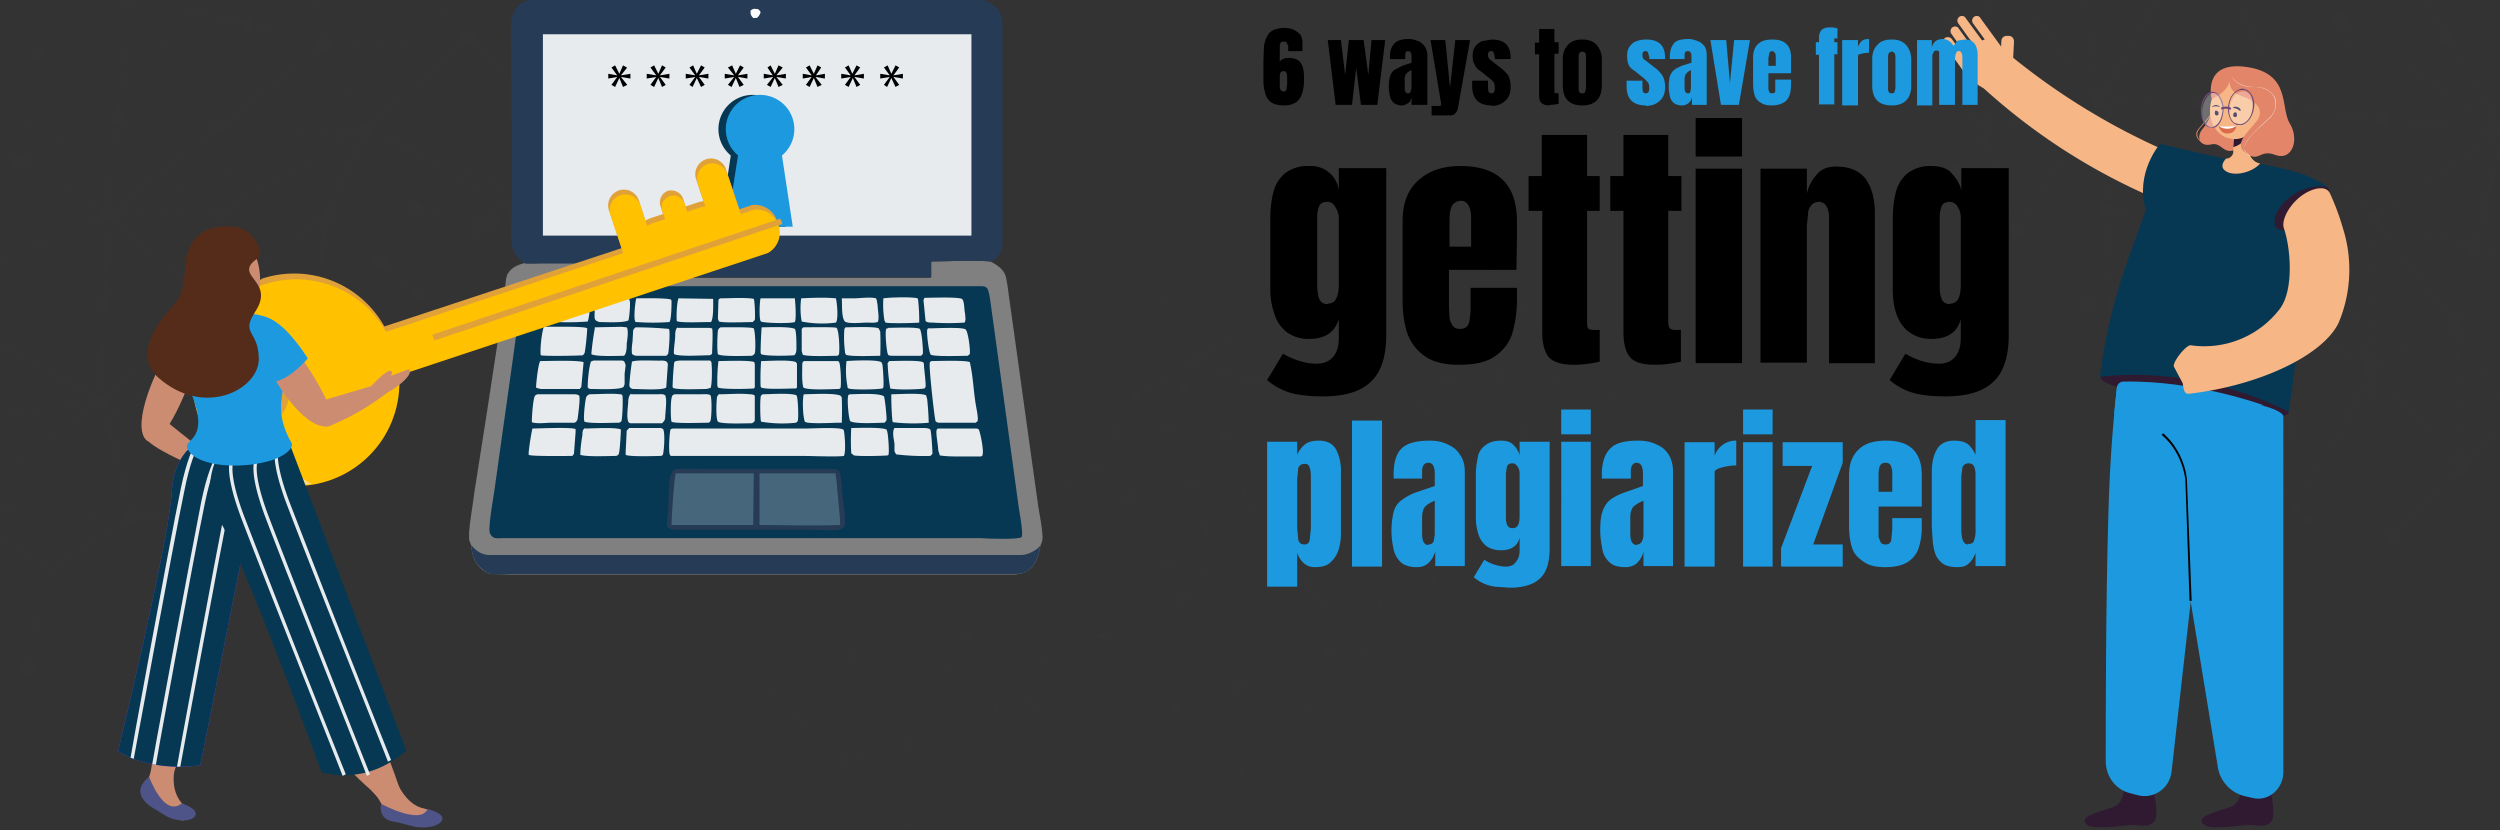 <svg xmlns="http://www.w3.org/2000/svg" viewBox="0 0 474.3 157.5"><rect x="0" y="0" width="474.3" height="157.5" fill="#333333" stroke="none"/><defs><clipPath id="a"><path d="M40.7 82.5s-7.6 1.1-8.1 10.8c-.6 9.7-10.2 49.2-10.2 49.2s5.5 4 15.6 2.7l12.5-62.7h-9.8Z" fill="#063853"/></clipPath></defs><g data-name="Layer 1" style="isolation:isolate"><g fill="#3d3d3d" opacity=".1"><path d="m193.1 97.9-.2-21.5v-.2l15.2 12-15 9.7Zm0-.2 14.8-9.5L193 76.5l.1 21.3Z"/><path d="m208 88.3-15-12 22.6-1.1h.1l-7.6 13Zm0-.1 3.6-6.2 4-6.7-22.5 1L208 88.2Z"/><path d="m226.5 68.5-10.8 6.8h-.2l5.6-19 8 3.7 4.3 4.2-6.9 4.3Zm-5.3-12L215.7 75l10.7-6.6 6.9-4.3-4.2-4.1-7.9-3.6Zm4.9 36.4L222 81.6v-.1l10.2 1-6.1 10.4Zm0-.3 6-10-10-1 4 11Z"/><path d="M236 93.6v.1l-9.9-.9 6-10.3v-.1l3.9 11.2Zm-.1 0-3.7-11-6 10.1 9.7.9ZM189 134.1l-17.2 6.9h-.2l12.2-20.5L189 134Zm-.1 0-5-13.4-12 20.1 17-6.7Zm33-26.4v.1l-28.8-10h-.1l21.2-3.7 7.7 13.6Zm-.2 0-7.5-13.5-20.9 3.6 28.4 9.8Z"/><path d="m171.8 140.9-12 3.8h-.1l1.6-20.7v-.2l10.5 17Zm-.1 0L161.4 124l-1.6 20.4 11.9-3.6Z"/><path d="m171.8 141-10.5-17 22.6-3.5-12 20.4Zm0-.2 12-20.2-22.4 3.4 10.4 16.8Zm71.6-54.7.2.2-11.4-3.7h-.1l6.3-10 5 13.5Zm0 0-5-13.3-6.2 9.7 11.1 3.6Z"/><path d="M196 133.6v.1l-7 .5-5.3-13.9 12.3 13.3Zm-.1 0L184 120.9l5 13.3 6.9-.4Z"/><path d="M209.2 120.4v.1l-25.3.1 9.2-22.9 16 22.7Zm-.2 0L193 98l-9 22.6h25Zm20-19.8v.1l-14.8-6.5 7.8-12.7 7 19.1Zm-.1 0-2.8-7.8h-.1l-4-11.1-7.7 12.4 14.6 6.4Z"/><path d="M196 133.7h-.1l-12.2-13.2 15 4.8-2.8 8.4Zm0-.1 2.6-8.3-14.6-4.6 12 12.9Zm-23 23-.6.7-12.7-12.7 12.1-3.8 1.2 15.8Zm-.6.6.5-.6-1.2-15.6-11.8 3.6 12.5 12.6Z"/><path d="M159.8 144.6v.1l-13.7-13.6v-.1l15.2-7.1-1.5 20.7Zm0-.1 1.5-20.5-15 7 13.4 13.5Zm24.1-24v.2l-9.5-14.2 18.7-8.7-9.2 22.8Zm0 0 9-22.6-18.4 8.6 9.4 14Zm48.3-38-7.6-8.7v-.1l13.9-1.1-6.3 10Zm0 0 6.2-9.8-13.6 1 7.4 8.7Zm-18 11.6.1.2-6.3-6 3.7-6.4 2.6 12.2Zm0-.1-2.5-12-3.6 6.2 6 5.8Z"/><path d="M193.2 97.9h-.2l15-9.7 6.3 6-21.1 3.7Zm.1-.2 20.8-3.6-6-5.8-14.8 9.5Zm39-15.2-10.3-.9 2.6-7.9 7.6 8.8Zm-.2 0-7.4-8.6-2.6 7.6 10 1Z"/><path d="m222 81.6-6.4-6.3 10.8-6.8.1-.1-4.5 13.2Zm0-.1 4.4-12.9-10.7 6.7 6.3 6.2Z"/><path d="m211.7 82 4-6.8 6.3 6.3.1.1-10.4.4Zm0-.1 10.2-.4-6.3-6.2-3.8 6.6Z"/><path d="M214.3 94.2 211.6 82v-.1l10.3-.4-7.7 12.7Zm0-.2 7.6-12.4-10.1.4 2.5 12Zm-30.4 26.5v.1l-22.6 3.4 13-17.5h.1l9.5 14Zm-.1 0-9.4-14-13 17.4 22.4-3.4Zm54.7-47.9v.1l-12-4.1h-.2l7-4.4 3.8 3.7 1.4 4.8Zm-12-4.1 12 4L237 68l-3.6-3.6-6.8 4.2Z"/><path d="M224.7 73.8h-.1l1.8-5.3 12 4.1h.3l-14 1.2Zm0-.1 13.5-1-11.7-4.1-1.8 5.1Zm-4-16.9c.3.2.7.2 1 0 .2-.2.2-.6 0-.9a.6.6 0 0 0-1 0c-.2.3-.2.7 0 .9Zm-5.6 18.9c.2.2.6.3.9 0 .2-.2.2-.6 0-.9a.6.6 0 0 0-1 0c-.2.3-.1.7 0 .9Zm6.6 6.3a.6.6 0 1 0 0-.9c-.3.3-.3.6 0 .9Zm10 1c.2.2.5.2.8 0 .2-.3.2-.7 0-.9a.6.6 0 0 0-.9 0c-.2.3-.2.6 0 .9Z"/><path d="M238 73c.2.2.6.2.8 0 .2-.3.2-.6 0-.9a.6.6 0 0 0-.9 0c-.2.3-.2.7 0 .9Zm-12.3 20c.3.3.7.3 1 0s.1-.6 0-.8a.6.6 0 0 0-1 0c-.2.2-.2.6 0 .9Zm-14.5-10.7c.2.3.6.3.9 0 .2-.2.2-.6 0-.8s-.7-.3-.9 0c-.2.2-.2.6 0 .8Zm-3.6 6.5c.3.2.6.2.9 0 .2-.3.2-.7 0-.9s-.6-.3-.9 0c-.2.2-.2.6 0 .9Zm6.2 5.7c.2.3.6.3.9 0 .2-.2.2-.6 0-.8a.6.6 0 0 0-.9 0c-.2.2-.2.6 0 .8Zm7.6 13.6c.2.3.6.3.9 0 .2-.2.2-.6 0-.8a.6.6 0 0 0-.9 0c-.3.2-.2.6 0 .8Zm7.2-7c.2.2.6.2.8 0 .3-.3.3-.7 0-1a.6.6 0 0 0-.8 0c-.3.3-.3.7 0 1Zm7-7h.7c.1-.2.1-.6 0-.8a.5.5 0 0 0-.8 0c-.2.2-.2.5 0 .7Zm7.4-7.7c.2.2.5.2.7 0 .2-.2.2-.5 0-.7a.5.5 0 0 0-.7 0c-.2.2-.2.6 0 .7ZM208.8 121c.2.2.5.2.7 0 .2-.2.2-.6 0-.8a.5.5 0 0 0-.7 0c-.2.3-.2.6 0 .8Zm-10.5 4.8c.2.2.6.2.8 0 .2-.2.2-.5 0-.7a.5.5 0 0 0-.7 0c-.2.2-.2.5 0 .7Zm-2.7 8.4c.2.2.5.2.7 0 .2-.2.2-.5 0-.7a.5.5 0 0 0-.8 0v.7Zm-10.8 10.7h.7c.2-.2.2-.6 0-.8a.5.5 0 0 0-.7 0c-.2.2-.2.6 0 .8Zm3.7-10.3c.2.2.6.2.7 0 .3-.2.3-.6 0-.8a.5.5 0 0 0-.7 0c-.2.2-.2.6 0 .8Zm4.1-36.2c.3.2.7.2.9 0 .2-.2.2-.6 0-.9s-.6-.2-.9 0c-.2.3-.2.7 0 .9Zm-9.2 22.8c.3.2.7.3.9 0 .2-.2.2-.6 0-.8s-.6-.3-.8 0c-.3.2-.3.6 0 .8Zm-12.1 20.3c.2.3.6.3.8 0 .3-.2.3-.6 0-.8a.6.6 0 0 0-.8 0c-.3.2-.3.6 0 .8Zm-11.8 3.7c.3.2.6.2.9 0 .2-.3.2-.7 0-.9a.6.6 0 0 0-.9 0c-.2.2-.2.6 0 .9Zm12.7 12.2c.2.3.6.3.8 0 .3-.2.3-.6 0-.8a.6.6 0 0 0-.8 0c-.3.2-.3.6 0 .8Zm52-83.2c.2.3.6.3.8 0 .2-.2.2-.6 0-.8a.6.6 0 0 0-.9 0c-.2.2-.2.6 0 .8ZM226 69c.3.2.7.2.9 0 .2-.2.2-.6 0-.9a.6.6 0 0 0-.9 0 1 1 0 0 0 0 1Zm7-4.3h.5c.2-.2.2-.4 0-.6a.4.4 0 0 0-.6 0v.6Zm-40.5 12.2c.2.2.6.2.9 0 .2-.2.2-.6 0-.9a.6.6 0 0 0-1 0c-.2.3-.1.7 0 .9ZM174 107c.2.3.6.3.8 0s.3-.6 0-.8a.6.6 0 1 0-.8.8Zm-13 17.4c.2.3.6.3.9 0 .2-.2.2-.6 0-.8a.6.6 0 0 0-1 0c-.1.2-.1.6 0 .8Zm-15.3 7c.2.2.6.2.8 0 .3-.3.3-.7 0-1a.6.6 0 0 0-.8 0c-.3.3-.2.7 0 1Z"/><path d="M188.9 134.1h.1v.1l-17.1 6.7 13.3 3.4v.1l-13.4-3.5h-.2l17.3-6.8z"/><path d="m185.1 144.3 3.8-10.1h.1l-3.8 10.2-.1-.1z"/></g><g fill="#3d3d3d" opacity=".1"><path d="M256.3 87.5h-.1L256 66l15.1 12-15 9.7Zm0 0 14.8-9.6-15-11.8.2 21.3Z"/><path d="M271.2 78 256 66v-.1l22.6-1h.2l-7.7 13Zm0-.1 3.6-6.3 3.9-6.6-22.5 1 15 11.8Z"/><path d="m289.7 58.2-11 6.8 5.6-19 8 3.6 4.3 4.3-7 4.3Zm-5.3-12-5.6 18.6 10.7-6.6 7-4.3-4.2-4.2-8-3.6Zm4.8 36.3-4.1-11.3 10.2 1-6 10.3Zm0-.2 6-10-10-1 4 11Z"/><path d="m299.1 83.3-9.9-.8 6-10.3.1-.1 3.8 11.2Zm-.1 0-3.7-11-6 10.1 9.7.9Zm-46.8 40.5-17.3 6.8h-.1l12.2-20.4 5.1 13.6Zm-.2 0-5-13.4-12 20.1 17-6.7Zm33-26.4v.1l-28.7-10h-.2l21.3-3.7 7.6 13.6Zm-.1 0-7.5-13.5-21 3.6 28.5 9.8Z"/><path d="m235 130.6-12 3.7h-.2l1.6-20.7v-.1l10.5 17Zm-.2 0-10.3-16.8-1.6 20.4 12-3.6Z"/><path d="M235 130.6h-.1l-10.5-17 22.6-3.4h.1L235 130.6Zm-.1-.1 12-20.2-22.3 3.4 10.3 16.8Zm71.7-54.7.1.1-11.4-3.7 6.3-9.9 5 13.5Zm-.1 0-4.9-13.4-6.2 9.8 11 3.6Z"/><path d="M259.1 123.3v.1l-7 .4-5.2-13.8 12.2 13.3Zm-.1 0-11.9-12.8 5 13.3 6.9-.5Z"/><path d="m272.3 110.1-25.3.2 9.2-22.9 16.1 22.7Zm-.1 0-16-22.5-9.1 22.6 25-.1Zm20-19.8L277.3 84l7.7-12.7 7 19Zm-.2 0-2.8-7.8-4-11.1-7.7 12.4 14.5 6.4Z"/><path d="M259.1 123.4 246.7 110l15 4.8-2.7 8.5Zm0-.1 2.6-8.3-14.5-4.7 11.9 13Zm-23 23-.6.7-12.7-12.7 12.1-3.8 1.3 15.8Zm-.6.5.6-.5-1.2-15.7-12 3.7 12.6 12.5Z"/><path d="m223 134.3-13.7-13.6 15.1-7.1h.1l-1.6 20.7Zm-.1-.1 1.5-20.5-15 7 13.4 13.5Zm24.2-24v.1l-9.6-14v-.1l18.7-8.7h.1l-9.2 22.8Zm-.1 0 9.1-22.6-18.5 8.6 9.4 14Zm48.3-38-7.5-8.7-.1-.1 14-1.1-6.4 10Zm0 0 6.2-9.8-13.6 1 7.4 8.7Zm-17.9 11.6v.2l-6.3-6 3.7-6.4 2.6 12.2Zm-.1-.1-2.5-12-3.6 6.2 6.1 5.8Z"/><path d="M256.3 87.6h-.2l15-9.7 6.3 5.9-21.1 3.8Zm.1-.2 20.9-3.6-6.1-5.8-14.8 9.4Zm39-15.2-10.3-1 2.6-7.8 7.6 8.8Zm-.2 0-7.4-8.7-2.6 7.7 10 1Z"/><path d="M285.2 71.2v.1l-6.5-6.3 10.9-6.9-4.4 13.1Zm0 0 4.3-12.9-10.7 6.6 6.3 6.2Z"/><path d="m274.8 71.7 4-6.8 6.4 6.3-10.4.5Zm.1-.1 10.1-.4-6.2-6.2-3.9 6.6Z"/><path d="M277.4 83.8v.1l-2.6-12.3 10.3-.4h.1l-7.8 12.6Zm0-.1 7.7-12.4-10.2.4 2.5 12Zm-30.3 26.5-22.6 3.5h-.1l13.1-17.6 9.6 14.1Zm-.2 0-9.3-14-13 17.4 22.3-3.4Zm54.8-47.9v.1l-12.1-4.2h-.1l7-4.3 3.7 3.6 1.5 4.8Zm-12-4.1 11.8 4-1.4-4.6-3.6-3.6-6.8 4.2Z"/><path d="m287.8 63.5 1.7-5.3 12.1 4 .2.2-14 1Zm0-.1 13.6-1-11.8-4.2-1.7 5.2Zm-3.9-17c.3.3.7.3.9 0 .2-.2.2-.6 0-.8a.6.6 0 0 0-.9 0c-.2.2-.2.6 0 .9Zm-5.7 19c.3.2.6.2.9 0 .2-.3.2-.6 0-.9a.6.6 0 0 0-.9 0c-.2.3-.2.6 0 .9Zm6.6 6.3a.6.6 0 1 0 0-.9c-.3.2-.3.6 0 .9Zm10 1c.2.2.6.2.8 0 .3-.3.3-.7 0-1a.6.6 0 0 0-.8 0c-.3.3-.3.7 0 1Z"/><path d="M301 62.7c.3.2.7.2 1 0 .2-.3.2-.7 0-.9a.6.6 0 0 0-1 0c-.2.3-.2.6 0 .9Zm-12.1 20c.2.3.6.3.8 0s.3-.6 0-.8a.6.6 0 0 0-.8 0c-.3.2-.2.6 0 .8ZM274.3 72c.3.3.7.3.9 0 .2-.2.2-.6 0-.8s-.6-.3-.9 0c-.2.2-.2.6 0 .8Zm-3.6 6.4c.3.3.7.3.9 0 .3-.2.2-.6 0-.8s-.6-.3-.9 0c-.2.2-.2.6 0 .8Zm6.3 5.8c.2.2.6.3.8 0 .2-.2.2-.6 0-.9a.6.6 0 0 0-.8 0c-.3.3-.3.7 0 1Zm7.6 13.6c.2.2.6.2.8 0 .2-.3.3-.6 0-.9a.6.6 0 0 0-.9 0c-.2.3-.2.7 0 .9Zm7.1-7h.9a1 1 0 0 0 0-1 .6.6 0 0 0-.9 0 1 1 0 0 0 0 1Zm7-7.1c.2.2.5.2.7 0s.2-.5 0-.7a.5.5 0 0 0-.7 0c-.2.2-.2.5 0 .7ZM306 76c.2.2.5.2.7 0 .2-.2.2-.5 0-.7a.5.5 0 0 0-.7 0c-.2.2-.2.5 0 .7Zm-34.2 34.5c.2.2.5.2.7 0 .2-.2.2-.6 0-.8a.5.5 0 0 0-.7 0c-.2.2-.2.6 0 .8Zm-10.4 4.8c.2.2.5.2.7 0 .2-.2.2-.6 0-.8a.5.5 0 0 0-.7 0c-.2.2-.2.6 0 .8Zm-2.8 8.4c.2.2.5.2.7 0 .2-.2.2-.5 0-.7a.5.5 0 0 0-.7 0c-.2.2-.2.5 0 .7Zm-10.8 10.6c.2.2.6.2.8 0s.2-.5 0-.7a.5.5 0 0 0-.7 0c-.2.2-.2.5 0 .7Zm3.8-10.3c.2.2.5.2.7 0 .2-.2.2-.5 0-.7a.5.5 0 0 0-.7 0c-.2.2-.2.5 0 .7Zm4-36.1c.3.2.7.2 1 0 .2-.3.2-.6 0-.9s-.7-.2-1 0c-.2.3-.2.6 0 .9Zm-9.1 22.8c.2.2.6.2.8 0 .3-.2.3-.6 0-.9s-.6-.2-.8 0c-.3.3-.3.7 0 .9ZM234.4 131c.3.3.6.3.9 0 .2-.2.2-.6 0-.8a.6.6 0 0 0-.9 0c-.2.2-.2.6 0 .8Zm-11.7 3.7c.2.2.6.2.8 0 .3-.3.3-.7 0-1a.6.6 0 0 0-.8 0c-.3.3-.3.7 0 1Zm12.6 12.2c.2.2.6.2.8 0 .3-.2.3-.6 0-.9a.6.6 0 0 0-.8 0c-.3.3-.3.7 0 .9Zm52-83.2c.2.3.6.3.8 0 .3-.2.3-.6 0-.8a.6.6 0 0 0-.8 0c-.3.2-.3.6 0 .8Zm1.9-5.2c.2.2.6.2.8 0 .3-.2.3-.6 0-.9a.6.6 0 0 0-.8 0c-.3.3-.3.7 0 .9Zm6.9-4.4c.1.2.4.2.5 0 .2-.1.2-.4 0-.5a.4.4 0 0 0-.5 0c-.2.1-.2.4 0 .5Zm-40.5 12.3c.3.2.7.2.9 0 .2-.3.2-.7 0-.9a.6.6 0 0 0-.9 0c-.2.3-.2.6 0 .9Zm-18.5 30.2c.3.2.6.2.9 0s.2-.6 0-.9a.6.6 0 1 0-.9.9Zm-13 17.4c.3.3.7.3.9 0 .2-.2.2-.6 0-.8a.6.6 0 0 0-.9 0c-.2.2-.2.6 0 .8Zm-15.3 7c.2.2.6.2.9 0a1 1 0 0 0 0-1 .6.6 0 0 0-.9 0 1 1 0 0 0 0 1Z"/><path d="M252.1 123.8h.1l-.1.1-17 6.7 13.2 3.4h.1l-.1.1-13.4-3.5h-.2l17.4-6.8z"/><path d="m248.3 134 3.7-10.2h.1l-3.8 10.3v-.1z"/></g><g fill="#3d3d3d" opacity=".1"><path d="M6.3 11c.5.6 1.3.6 1.8 0 .5-.4.5-1.2 0-1.7s-1.2-.5-1.8 0c-.5.5-.5 1.3 0 1.8ZM2.8 31.4c.5.5 1.3.5 1.8 0s.5-1.3 0-1.8-1.3-.5-1.9 0c-.5.5-.5 1.3 0 1.8Zm18.8-8.1c.5.5 1.3.5 1.8 0s.5-1.3 0-1.8-1.3-.5-1.8 0-.5 1.3 0 1.8ZM46 5.7c.5.5 1.3.5 1.8 0s.5-1.3 0-1.8-1.3-.5-1.8 0-.5 1.3 0 1.8Zm-5.3 19.5a1.3 1.3 0 0 0 1.8-1.8c-.5-.5-1.3-.5-1.8 0s-.5 1.3 0 1.8Zm20-15.8c.5.6 1.3.6 1.8 0 .5-.5.5-1.3 0-1.8s-1.3-.5-1.8 0-.5 1.3 0 1.8Zm-40.4 31v-.1L40.7 58h.1L19.4 76l-.2.1 1.1-35.7Zm.2.3-1.1 35 21-17.6-19.9-17.4Z"/><path d="M62.3 40 40.6 58.3 20.3 40.7l-.2-.2 42.3-.3Zm-.5.3-41.2.3 20 17.4 21.2-17.7Z"/><path d="M62 40.1V40l10.2 9.6-14.1 24-.2-.1 4-33.3Zm.1.3-4 32.6 14-23.4-10-9.2Z"/><path d="M62 40h.2l-4 33.4-.1.2-17.6-15.4h-.1L62 40Zm0 .4L40.6 58.1l17.2 15 4-32.7Zm-41.6 0h-.1L0 49.6v.3l20.2-9.2-1.1 35.1L0 65v.3l19.3 10.9V76l1.1-35.6z"/><path d="m40.5 58 17.6 15.3v.2L19.2 76h-.3l21.6-18Zm0 .3-21 17.6 38.3-2.6-17.2-15Z"/><path d="M19 76v-.2l24.8 15.8h.1l-6.6 6.7L25 98l-6-22Zm24.6 15.7L19.4 76.2 25 97.7l12.2.4 6.4-6.4Z"/><path d="M58 73.3h.1l-.5 4.7-13.8 13.8-24.6-15.7-.3-.2L58 73.3Zm-.6 4.7.5-4.5-38.4 2.6 24.3 15.5L57.4 78ZM24.8 97.8v-.1l12.5.4h.2l-5.4 5.4L9 108.2l15.8-10.4Zm12.2.5-12-.4-15 9.9 22-4.4 5-5.1ZM59.4 0h-.3l2.3 8.3L28.2 0h-.8l34.3 8.6-.1-.2L59.4 0z"/><path d="M9.5 107.9 0 101.7v.3l9.3 6-4.1 18.2L0 114.5v.5l5.3 11.9.1-.3 4.1-18.5h.3l-.3-.2z"/><path d="m25 97.7-25-.9v.2l24.7.8-15.2 10-9.5-6.1v.3l9.5 6.1v-.1l15.6-10.2-.1-.1zm-25-19 18.8-2.6L0 90.3v.2l19.6-14.7-.4.1L0 78.5v.2z"/><path d="m0 90.5 19.1-14.3 5.7 21.5L0 96.8v.2l25.1.9v-.2l-5.8-21.9-.2.1L0 90.3v.2zM81.4 0l7.1 7.2-26.6 1.1L75.6 0h-.4l-14 8.6.4-.1L89 7.4 81.7 0h-.3z"/><path d="m61.4 8.3 27.4-1.1.2.1-19.5 17.3-8-16.3Zm.3.2 7.8 15.8 19-17-26.8 1.2Z"/><path d="m88.8 7.2 13.5 13.5.2.1h-.3l-32.8 3.8h-.3L88.8 7.2Zm0 .3-19 16.8 32.2-3.6L88.8 7.5Z"/><path d="m61.5 8.3 8 16.1v.1l-49.1 16-.6.3L61.5 8.4Zm0 .3L21 40.2l48.4-15.8-7.8-15.8ZM0 14.3 23.9 0h-.4L0 14.1v.2z"/><path d="m24.7 0-4.4 40.3L0 27.9v.2l20.4 12.6v-.2L24.9 0h-.2z"/><path d="m69.6 24.3-7.4 15.9-41.9.4h-.6l50-16.3Zm-.4.3L21 40.4l41-.3 7.2-15.5Z"/><path d="m69.3 24.4 29.3 12.4.1.1-2 2.1L62 40.2l7.4-15.8Zm29 12.6L69.6 24.6 62.2 40l34.3-1.2 1.9-1.9ZM28.2 0h-.9l34 8.5-40.8 31.8L24.9 0h-.2l-4.5 40.7L61.8 8.4l-.2-.1L28.2 0zM72 49.6l21.5-7.8.5-.1-14.7 14.7-7.2-6.7v-.1Zm21.2-7.4-20.9 7.4 7 6.5 13.9-14ZM0 65.3l18.9 10.6L0 78.5v.2L19.5 76l-.2-.1L0 65v.3z"/><path d="m96.5 38.9.1-.2-26.8-14.4-.1.2 26.8 14.4zM39.8 74.7l.9-16.4h-.2l-.9 16.4h.2z"/><path d="m43.9 91.6-4.2-16.8 17.6 3.3.1-.2-17.9-3.3v.1l4.1 16.8-18.7 6.3.1.1 6.9 5.5.1-.1-6.7-5.4 18.6-6.3zm34.9-52.1v.1l-6.5 10-12.1 7-19.6 1.6-20.8-.8L0 56.9v.2l19.8.5 20.9.8 19.6-1.6 12.1-7.1 6.5-10L93.5 42v-.3l-14.7-2.2zM24.5 0l-21 30.3.1.1L24.7 0h-.2z"/><path d="M41.5 24.1 25.5 0h-.2l16.1 24.3h.1l27.6.4-27.8 15.5v.1l-.8 17.9h.3l.7-17.8 28.4-15.9h-.4l-28-.4z"/><path d="m48.1 0-6.8 24.2-18.8-2.1-18.7 8.1 3.7-20h-.2L3.5 30.6l.2-.1 18.8-8.2 19 2.1v-.1L48.3 0h-.2zM88 8c.4.5 1.2.5 1.7 0s.5-1.3 0-1.8-1.3-.5-1.8 0-.5 1.3 0 1.8Zm13.2 13.3a1.3 1.3 0 1 0 0-1.8c-.5.5-.5 1.3 0 1.8Zm-32.5 4.3c.5.4 1.3.5 1.8 0a1.3 1.3 0 0 0-1.8-1.9c-.5.6-.5 1.3 0 1.8Zm24.3 17c.5.5 1.3.5 1.8 0 .6-.5.5-1.3 0-1.8s-1.3-.5-1.8 0-.5 1.3 0 1.8ZM78.4 56.5c.5.5 1.3.5 1.8 0s.5-1.3 0-1.8-1.3-.5-1.8 0-.5 1.3 0 1.8Zm-7-6c.4.4 1.2.4 1.7 0 .5-.6.5-1.4 0-1.9s-1.3-.5-1.8 0-.5 1.3 0 1.8Zm6.5-10c.5.4 1.3.4 1.8 0 .5-.6.5-1.4 0-1.9s-1.3-.5-1.8 0-.5 1.3 0 1.8Zm-16.6.7a1.3 1.3 0 1 0 0-1.8c-.5.4-.5 1.2 0 1.7Zm-2 16.5c.6.5 1.4.5 1.9 0s.5-1.3 0-1.8a1.3 1.3 0 1 0-1.8 1.8ZM57 74.3c.5.5 1.3.5 1.8 0s.5-1.3 0-1.8a1.3 1.3 0 0 0-1.8 1.8Zm-18.2 1.3a1.3 1.3 0 0 0 1.8-1.8 1.3 1.3 0 1 0-1.8 1.9Zm4 17a1.3 1.3 0 1 0-.1-1.8c-.5.5-.5 1.3 0 1.8ZM24.2 99c.4.5 1.2.5 1.7 0a1.3 1.3 0 1 0-1.8 0Zm-5-57.6c.5.5 1.3.5 1.8 0s.5-1.3 0-1.8a1.3 1.3 0 1 0-1.8 1.8ZM4.5 127.7c.5.5 1.3.5 1.8 0s.5-1.4 0-1.8c-.5-.5-1.3-.6-1.8 0-.5.5-.5 1.3 0 1.8Zm13.9-50.5c.5.5 1.3.5 1.8 0s.5-1.3 0-1.8c-.6-.5-1.3-.5-1.8 0s-.5 1.3 0 1.8Zm21.4-18c.5.5 1.3.5 1.8 0s.5-1.3 0-1.8a1.3 1.3 0 0 0-1.8 1.8ZM57 78.7c.3.3.8.3 1.2 0 .3-.4.3-.9 0-1.2a.8.8 0 0 0-1.2 0c-.4.3-.4.8 0 1.2ZM31.4 104c.3.3.9.3 1.2 0s.3-1 0-1.2c-.4-.4-.9-.4-1.2 0s-.4.8 0 1.2Zm5-5.1c.4.3 1 .3 1.3 0 .3-.4.3-1 0-1.2a.8.8 0 0 0-1.2 0c-.4.3-.4.8 0 1.1Zm61.4-61.7c.4.4.9.4 1.2 0 .4-.3.4-.8 0-1.2a.8.8 0 0 0-1.2 0c-.3.4-.3.9 0 1.2Zm-2 2.2c.4.3 1 .3 1.3 0a1 1 0 0 0 0-1.2.9.9 0 1 0-1.2 1.2ZM41 41c.4.3.9.3 1.2 0 .4-.3.4-.9 0-1.2A.9.9 0 1 0 41 41ZM19.2 58.2c.3.3.9.4 1.2 0s.3-.9 0-1.2a.8.8 0 0 0-1.2 0 1 1 0 0 0 0 1.2Z"/></g><g fill="#3d3d3d" opacity=".1"><path d="M463.2 6.4c-.5.5-.5 1.3 0 1.8s1.3.5 1.8 0 .5-1.3 0-1.8-1.3-.5-1.8 0ZM443 2.8c-.5.5-.5 1.3 0 1.8s1.3.5 1.8 0 .5-1.3 0-1.8-1.3-.5-1.8 0Zm8.1 18.9c-.5.5-.5 1.3 0 1.8s1.3.5 1.8 0 .5-1.3 0-1.8-1.3-.5-1.8 0ZM468.6 46c-.5.5-.5 1.3 0 1.8s1.3.5 1.8 0 .5-1.3 0-1.8-1.3-.5-1.8 0Zm-19.5-5.4a1.3 1.3 0 0 0 1.8 1.8c.5-.5.5-1.3 0-1.8s-1.3-.5-1.8 0Zm15.8 20c-.6.6-.6 1.4 0 1.9.5.5 1.3.5 1.8 0s.5-1.3 0-1.8-1.3-.5-1.8 0Zm-31-40.3h.1l-17.7 20.4h-.1l-18-21.4-.1-.2 35.7 1.2Zm-.3.2-35-1.2 17.6 21.1 17.4-20Z"/><path d="M434.3 62.4 416 40.7l17.6-20.4.2-.2.3 42.3Zm-.3-.6-.3-41.1-17.4 20 17.7 21Z"/><path d="M434.1 62h.3l-9.6 10.3-24-14.2.1-.1 33.3 4Zm-.2.2-32.6-4 23.4 13.9 9.2-10Z"/><path d="m434.2 62 .2.2-33.5-4h-.2l15.4-17.7L434.3 62Zm-.3 0-17.7-21.2-15 17.2 32.7 4Zm0-41.5v-.1L424.7.1h-.3l9.2 20.2-35.1-1.1L409.3.1h-.3l-10.9 19.3.2-.1 35.6 1.2z"/><path d="M416.3 40.5v.1L401 58.1h-.2l-2.6-38.9V19l18 21.6Zm-.3.1-17.6-21 2.6 38.2 15-17.2Z"/><path d="M398.3 19.1h.2l-15.8 24.8-6.7-6.5.4-12.4 21.9-5.9Zm-15.7 24.6L398 19.4l-21.4 5.7-.5 12.2 6.4 6.4Z"/><path d="M401 58v.2l-4.7-.6-13.8-13.8 15.7-24.6.2-.3 2.6 39.2Zm-4.7-.6 4.5.6-2.6-38.4-15.5 24.2 13.6 13.6ZM376.5 25h.1l-.4 12.4v.3l-5.4-5.4L366 9l10.5 16Zm-.5 12.2.4-12-9.9-15 4.4 22 5.1 5Zm98.3 22.2v-.2l-8.3 2.3 8.3-33.3v-.8l-8.6 34.3h.2l8.4-2.3z"/><path d="m366.4 9.6 6.2-9.5h-.3l-6 9.3-18.2-4.1L359.8.1h-.5l-11.9 5.3h.3l18.5 4.2v.2l.2-.2z"/><path d="M376.6 25.1V25l.9-24.9h-.2l-.9 24.6-10-15.2 6.2-9.4h-.3l-6.1 9.4.1.1 10.2 15.5h.1zm19-25 2.6 18.8L384 .1h-.2l14.7 19.5-.1-.4L395.8.1h-.2z"/><path d="m383.8.1 14.3 19.1-21.5 5.7.9-24.8h-.2l-.9 25h.2l21.9-5.8-.1-.1L384 .1h-.2zm90.5 81.3-7.2 7.2L466 62l8.3 13.6v-.4l-8.5-14v.4l1.1 27.5 7.4-7.4v-.3z"/><path d="m466 61.5 1.1 27.3-.1.2-17.2-19.4-.1-.1 16.3-8Zm-.2.3L450 69.5l17 19.1-1.2-26.8Z"/><path d="M467 88.8h.1l-13.5 13.6-.1.1v-.2l-3.8-32.8v-.3L467 88.8Zm-.2 0-16.8-19 3.6 32.3 13.2-13.2Z"/><path d="M466 61.5v.1l-16.1 8h-.1l-16-49.2-.3-.5L466 61.5Zm-.3 0L434.1 21l15.8 48.5 15.8-7.8ZM459.9.1 474.3 24v-.4L460.2.1h-.3z"/><path d="M474.3 24.8 434 20.3 446.4.1h-.2l-12.6 20.4h.2l40.5 4.5v-.2z"/><path d="m450 69.7-16-7.5-.4-41.8v-.6L450 69.7Zm-.3-.4-15.8-48.2.3 41 15.5 7.2Z"/><path d="m449.9 69.4-12.4 29.3-.1.1-2.1-2.1L434 62v-.2l15.8 7.5Zm-12.5 29 12.3-28.9-15.4-7.2 1.2 34.3 1.9 1.8Zm36.9-70.1v-.9l-8.5 34L434 20.5l40.3 4.5v-.2l-40.7-4.5 32.3 41.5.1-.2 8.3-33.3zM424.7 72v.1l7.8 21.5.1.4L418 79.3l6.7-7.2h.1Zm7.4 21.2-7.4-20.8-6.5 7 14 13.8ZM409 .1l-10.6 18.8L395.8.1h-.2l2.7 19.5.1-.3L409.3.1h-.3z"/><path d="m435.4 96.6.2.1L450 69.8l-.2-.1-14.4 26.9zm-35.8-56.7 16.4.8v-.2l-16.4-.9v.3z"/><path d="m382.7 43.9 16.8-4.1-3.3 17.6h.2l3.3-17.9-.1.1-16.8 4.1-6.3-18.8-.1.2-5.5 6.9.1.1 5.4-6.7 6.3 18.5zm52.1 35-.1-.1-9.9-6.5-7.1-12.1-1.6-19.5.8-20.8.5-19.8h-.2l-.5 19.8-.8 20.8 1.6 19.6 7.1 12.2 10 6.5-2.2 14.6h.2l2.2-14.7zm39.5-54.4L444 3.5l-.1.2 30.4 21.1v-.3z"/><path d="m450.2 41.6 24.1-16v-.3L450 41.5l-.4 27.7-15.5-27.9h-.1l-17.9-.7v.2l17.8.7 15.9 28.4v-.4l.4-27.9z"/><path d="m474.3 48.1-24.2-6.7 2.1-18.9-8.1-18.7 20 3.7v-.2l-20.4-3.7.1.1 8.2 18.9-2.1 18.9.1.1 24.3 6.8v-.3zm-8 39.9c-.6.5-.5 1.3 0 1.8s1.3.5 1.8 0 .5-1.3 0-1.8c-.6-.5-1.4-.5-1.9 0ZM453 101.3a1.3 1.3 0 1 0 1.8 0c-.5-.5-1.3-.5-1.8 0Zm-4.3-32.5c-.4.5-.5 1.3 0 1.8a1.3 1.3 0 0 0 1.9-1.8c-.6-.5-1.3-.5-1.8 0Zm-17 24.3c-.5.5-.5 1.3 0 1.8s1.3.5 1.8 0 .5-1.3 0-1.8-1.3-.5-1.8 0Zm-13.9-14.7c-.5.5-.5 1.3 0 1.8s1.3.5 1.8 0 .5-1.3 0-1.8-1.3-.5-1.8 0Zm6-7c-.4.5-.4 1.3 0 1.8.6.5 1.4.5 1.9 0s.5-1.3 0-1.8-1.3-.5-1.8 0Zm10 6.6c-.4.5-.4 1.3 0 1.8.6.5 1.4.5 1.9 0s.5-1.3 0-1.8-1.3-.5-1.8 0Zm-.7-16.6a1.3 1.3 0 1 0 1.8 0c-.4-.5-1.2-.5-1.7 0Zm-16.5-2c-.5.5-.5 1.3 0 1.8s1.3.5 1.8 0a1.3 1.3 0 1 0-1.8-1.8ZM400 57.1c-.5.5-.5 1.3 0 1.8s1.3.5 1.8 0A1.3 1.3 0 0 0 400 57Zm-1.3-18.3a1.3 1.3 0 0 0 1.8 1.9 1.3 1.3 0 1 0-1.8-1.9Zm-17 4a1.3 1.3 0 1 0 1.8 0c-.5-.5-1.3-.5-1.8 0Zm-6.3-18.5Zm57.5-5c-.5.6-.5 1.4 0 1.9s1.3.5 1.8 0a1.3 1.3 0 1 0-1.8-1.8ZM346.6 4.7c-.5.5-.5 1.3 0 1.8s1.4.5 1.8 0c.6-.5.6-1.3 0-1.8-.5-.5-1.3-.5-1.7 0Zm50.5 13.8c-.5.5-.5 1.3 0 1.8s1.3.5 1.8 0 .5-1.3 0-1.8-1.3-.5-1.8 0Zm18 21.5c-.5.5-.5 1.3 0 1.8s1.3.5 1.8 0a1.3 1.3 0 0 0-1.8-1.8Zm-19.5 17c-.3.4-.3.9 0 1.2.4.4.9.4 1.2 0 .4-.3.4-.8 0-1.2a.8.8 0 0 0-1.2 0Zm-25.3-25.6c-.3.4-.3 1 0 1.2s1 .4 1.3 0c.3-.3.3-.8 0-1.2s-1-.3-1.3 0Zm5.1 5.1c-.3.4-.3.9 0 1.2.4.4 1 .4 1.2 0 .4-.3.4-.8 0-1.2a.8.8 0 0 0-1.2 0ZM437.1 98c-.4.3-.4.8 0 1.2.3.3.8.3 1.2 0 .3-.4.3-.9 0-1.2a.8.8 0 0 0-1.2 0Zm-2.2-2a1 1 0 0 0 0 1.2c.3.3.9.3 1.2 0a1 1 0 0 0 0-1.2.9.9 0 0 0-1.2 0Zm-1.5-54.8a1 1 0 0 0 0 1.2c.4.3.9.3 1.2 0a.9.9 0 1 0-1.2-1.2Zm-17.3-21.9c-.3.4-.3 1 0 1.3s.9.3 1.2 0c.3-.4.3-1 0-1.2a.8.8 0 0 0-1.2 0Z"/></g><path d="M176.7 49.6c3.6 0 7.6-.3 11.2 0 1.1.6 2.3 1.3 2.8 2.5.4 1.2.5 2.7.7 4l.8 5.7 3.2 23 1.6 11.4c.3 1.8.7 3.7.8 5.6 0 .6-.1 1.1-.4 1.7-.3 1.7-.8 3.7-2.3 4.7-.8.6-1.6.7-2.6.8H96.8l-3.7-.1-.7-.2-1-.7c-1.5-1.3-1.8-2.6-2-4.5l-.4-1.1v-1.5c.2-2.5.7-5 1-7.5l2.4-15.3 2.9-19L96 53c.1-.5.2-1 .5-1.3.6-1 1.9-1.5 3-1.8 1.1.2 2.3 0 3.5 0h6.2v2.8h67.4v-3Z" fill="gray"/><path d="M89.5 103.5c.8 1 1.8 1.7 3.2 1.8h101.1c1.2-.1 2-.5 3-1.2l.6-.6c-.3 1.6-.8 3.7-2.3 4.7-.8.6-1.6.7-2.6.7H96.8c-1.2 0-2.5.2-3.7 0l-.7-.2-1-.8c-1.5-1.2-1.8-2.6-2-4.4Z" fill="#263b56"/><path d="M101.1 54.2c2.4-.2 4.9 0 7.3 0l14 .1h63.8c.3 0 .7 0 1 .3.4.3.6 2 .7 2.6l4 29 1.3 9.5c.2 1.6.6 3.3.7 5 0 .2.1 1-.1 1.2-.5.5-6.6.3-7.7.2H95.3c-.4 0-1.2.1-1.6-.1-.4-.2-.7-.6-.8-1-.3-1.4.9-7.5 1.1-9.4l3.5-24.9 1.3-9.8c.1-.6.3-1.3.6-1.8.5-.5 1-.9 1.7-1Z" fill="#063853"/><path d="m118.8 56.6.6.2.1.4c.1.4-.1 3.3-.3 3.6-1 .5-4.4.3-5.5.3l-.5-.2c-.3-.2-.3-.3-.4-.6 0-.8 0-3 .5-3.5.8-.3 4.3-.1 5.5-.2Zm1.9 0c1.4 0 5.2-.1 6.5.2.2.1.1 0 .2.3 0 .6 0 3.5-.4 4a43 43 0 0 1-6.2 0c-.2 0-.3 0-.3-.2-.3-.5 0-3.6.2-4.2Zm8 0 6.6.1c0 1 .1 3.6-.4 4.4a8 8 0 0 1-.7 0c-.8 0-5.4.2-5.8-.2-.1-.9 0-3.4.3-4.2Zm8 0c1.5 0 4.8-.2 6.3.1.2.3.3 3.6.2 4l-.4.4c-1.3 0-5.4.2-6.4-.1l-.2-.5.1-3.5c0-.2.2-.3.3-.4Zm25.3 0c1.2 0 3-.3 4.2 0 .2.4.2.8.3 1.3 0 .8.4 2.6 0 3.2-.7.2-1.4.1-2 .1-1 0-3.5.3-4.2-.2-.7-.7-.5-3.4-.6-4.4h2.3Zm-17.7 0h6.5c.1 1 .3 3.8 0 4.5-1 .3-5 .2-6 0 0 0-.4 0-.5-.2-.3-.5-.2-3.7 0-4.3Zm7.7 0c2-.1 4.6-.2 6.6 0 .2 1 .5 3.8 0 4.6a20 20 0 0 1-6.5-.2 14 14 0 0 1-.1-4.4Zm15.6 0c1.3-.2 5.4-.3 6.5 0l.1.4a39.5 39.5 0 0 1 .2 4.2c-1 .1-5.6.2-6.4 0l-.2-.4a18 18 0 0 1-.2-4.3Zm.9 5.6c.8 0 5.5-.2 6 .2.4.5.6 3.6.6 4.4 0 .4-.1.5-.4.7h-5.2c-.3 0-.9 0-1-.2-.3-.4-.6-4.2-.4-4.7 0-.3.1-.3.4-.3Zm-64.6-5.5c1.5 0 6.7-.2 7.8 0l.3.3c0 .8-.2 3.3-.5 4a50 50 0 0 1-7.5 0c-.2 0-.4 0-.6-.3-.1-1 .1-3 .5-4Zm71.5-.2c1.3 0 6.1-.2 7.1.2.5.4.4 2.1.6 2.8 0 .5.2 1.2-.1 1.7a46 46 0 0 1-6.1 0c-.5 0-1 0-1.3-.3l-.4-4 .2-.4Zm-31 5.6c1.4 0 5.4-.2 6.4.3.3.4.3 2.8.3 3.5 0 .6 0 1.1-.4 1.5-1.2.1-5.3.2-6.3-.2l-.1-.3a75 75 0 0 1 .2-4.8Zm-31.6 0 5.1-.1 1 .1c.4.6.1 2.4 0 3.1 0 .7 0 1.8-.5 2.3-1.2 0-5.3.2-6.2-.3V67a55.7 55.7 0 0 1 .7-5Zm5 6.3c.3 0 .5 0 .7.3l.2.6-.2 1.6v2l-.2.5c-.7.6-4.8.4-6 .4-.3 0-.6 0-.8-.3 0-1.3.2-3.6.6-4.9l.5-.2h5.2Zm50.9.1c1.3 0 5.4-.2 6.4.2.2.2.2.4.2.7 0 .4.4 3.5.3 4l-.2.3c-1.2.2-5.3.3-6.5 0a35.3 35.3 0 0 1-.5-4.8l.3-.4Zm-24.3 0c1.4 0 5.5-.3 6.6.2l.2.3v4.3c0 .2 0 .3-.2.4-1.2 0-5.3.2-6.3-.1-.3 0-.3-.1-.4-.3a45 45 0 0 1 .1-4.8Zm16-6.4c1 0 5.6-.2 6.3.2l.3.6a58.7 58.7 0 0 1 0 4.6c-1.2 0-5.7.2-6.5-.2-.2-.3-.2-.5-.2-.7a20 20 0 0 1-.1-4.2l.2-.3Zm.2 6.4c1.3-.1 5.7-.3 6.6.2l.2.4c.1.5.3 3.5.2 4.2 0 .2 0 .3-.2.4-.9.2-5.7.3-6.4 0-.2-.1-.2-.1-.2-.3a16 16 0 0 1-.2-4.9Zm-40-6.4a69.9 69.9 0 0 1 6.3.3c.3.3 0 4-.1 4.5 0 .3-.2.4-.4.6h-5.5c-.4 0-.8-.1-1-.4-.1-.8 0-1.6.1-2.3l.1-1.7c0-.5.1-.7.5-1Zm40.9 19.1c1.3 0 5.7-.2 6.7.3l.1.3c.2.5.4 3.6.3 4.2 0 .2 0 .3-.2.4-1 .1-5.4.2-6.4 0l-.5-.4a41 41 0 0 1 0-4.8Zm8.2 0h5.5c.3 0 1 0 1.3.3.2.4.4 3.9.4 4.5 0 .2-.2.3-.4.5a43.7 43.7 0 0 1-6.5-.3l-.3-.6v-1.4c-.1-.9-.5-2.2 0-3Zm-44-12.8.6.1c.3.2.4.4.4.7l-.3 4.3c-.6.6-5 .3-6 .3-.3 0-.6 0-.7-.2-.2 0-.3-.4-.3-.5a47.3 47.3 0 0 1 .5-4.5c1.1-.4 4.5-.1 5.9-.2Zm11-6.3c1 0 5.8-.1 6.3.2.3.7.4 4 .2 4.7-.1.3-.3.3-.5.5-1 0-5.9.2-6.5-.3-.2-.8-.1-3.6 0-4.5.1-.3.2-.4.5-.6Zm-17.4 19.1h6.1l.4.2c.4.7.2 3.9 0 4.7 0 .2-.1.3-.4.4-1.1 0-5.8.2-6.7-.2v-.6l.2-4 .4-.4Zm17-12.7c1.2 0 6-.2 6.8.2l.1.4v4.4l-.2.2c-1 .1-6.2.2-6.8-.2l-.1-.3a32.4 32.4 0 0 1 .2-4.7Zm16-6.4c.8 0 6.1-.1 6.4.1.5.5.6 4 .5 4.8 0 .3-.1.3-.3.5-1.3 0-5.6.2-6.6-.2l-.2-.7v-4.2l.3-.3Zm9 12.7c1.2 0 5.5-.3 6.4.4.2.4.5 3.6.5 4.3 0 .3-.1.4-.4.7-1.3 0-5.5.3-6.5-.3-.3-.5-.6-4-.4-4.7 0-.3.1-.3.4-.4Zm-32.8-12.6h6.1l.5.1c.2.5 0 4 0 4.7-.1.3-.2.3-.5.4-1.5 0-5.5.3-6.7-.2-.2-.4.2-2.7.2-3.4 0-.6 0-1.2.4-1.7Zm24 6.3h6.2c.2 0 .4 0 .5.2.3.6.4 3.8.3 4.6 0 .3 0 .3-.3.5-1.2 0-6.1.3-6.8-.3-.3-1.2-.2-3-.2-4.2 0-.4 0-.5.3-.8ZM111 81.3c1.1 0 6-.3 6.8.2 0 .3-.2 4.2-.4 4.6-.1.2-.2.3-.5.4-1.6 0-5.5.2-6.8-.2 0-1.2.2-2.6.4-3.8 0-.5 0-1 .5-1.3Zm58.1-6.5c1.3 0 5.7-.3 6.6.2l.2.7a56 56 0 0 1 .3 4.5 33 33 0 0 1-6.8-.1l-.1-.3a55.1 55.1 0 0 1-.2-5Zm-57.3 0c1.4 0 4.5-.2 5.8 0 .2 0 .4 0 .5.3.1.9 0 4-.2 4.8-.2.2-.3.3-.6.3-1.4 0-5.4.2-6.4-.2-.3-.4.1-3.9.3-4.6.1-.3.3-.4.6-.6Zm8 0h5c.5 0 1-.1 1.4.2.4.9 0 3.2 0 4.3-.1.5-.2.6-.6 1h-5.9a.5.5 0 0 1-.5-.3c-.4-1 0-3 0-4.1.1-.5.1-.8.5-1.2Zm24.9 0c1.4 0 5.3-.3 6.4.2.3.3.4 3.9.3 4.5 0 .4-.1.5-.4.7a24 24 0 0 1-6.6-.2c-.2-.4-.2-4-.1-4.5 0-.4.1-.5.4-.7Zm-15.9-6.4h5.9c.3.2.3.4.3.7.1.7.1 4-.2 4.5l-.8.2c-1.2 0-5.4.2-6.3-.2l-.1-.2a59.7 59.7 0 0 1 .3-4.6c.2-.4.6-.3 1-.4Zm7.7 6.4c1.9 0 3.8-.2 5.7 0 .2 0 .8 0 1 .3v4.7c-.1.3-.3.3-.5.5-1.2 0-5.8.2-6.5-.3-.4-.6-.3-3.5-.2-4.3 0-.5.1-.6.5-1Zm16 0c1.4 0 6-.3 7 .3l.2.3a67 67 0 0 1 0 4.8h-.7c-.9 0-5.8.3-6.3-.2-.4-1-.5-4.3-.2-5.2Zm23.7-12.5c1.3 0 6.3-.3 7 .2.5.5.9 3.9.8 4.5 0 .3-.2.3-.4.5-1.3 0-6.1.2-7-.2-.4-.4-.8-4-.7-4.6 0-.3.1-.3.3-.5ZM128 74.8h5c.6 0 1.4-.1 1.8.2.3.7.2 4.2 0 4.8-.1.3-.2.3-.4.4-1.2 0-6.4.2-7-.2-.2-.6-.2-4.2.1-4.8.1-.3.3-.3.5-.4Zm50 6.5h7c.3 0 .5 0 .7.2.3.6 1 4.1.7 4.8 0 .2-.1.2-.3.3h-4c-1.2 0-2.6 0-3.8-.2l-.3-1c0-.8-.5-3.3-.3-3.8 0-.2.2-.2.2-.3Zm-75.5-12.8c1.5 0 7-.2 8.2.2v.2l-.4 4.4c0 .2-.2.3-.3.5h-7.4c-.3-.1-.7-.1-.9-.3 0-.7.4-4.5.8-5ZM101 81.3c1.2 0 7.3-.3 8.2.1v.6l-.3 4c0 .2-.2.3-.3.5-1.2 0-7.7.1-8.3-.2v-.5a48.5 48.5 0 0 1 .7-4.5Zm2.2-19.3c1.4 0 7-.1 8 .2.2.1.2 0 .2.2 0 .6-.3 3.9-.5 4.6l-.3.4c-.9.1-7.4.2-8 0-.2-1 .2-4.6.6-5.4ZM102 74.8h6.7c.5 0 .9 0 1.2.3.2.7-.2 3.4-.3 4.3-.1.4-.2.6-.6.8h-4.4c-1 0-2.3.2-3.3 0-.2 0-.3 0-.4-.2 0-1 .2-3.8.5-4.7.1-.3.3-.4.6-.5Zm74.7-6.3c1.3 0 6.3-.2 7.3.2l.2 1c.4 2.1.5 4.2.8 6.2.1 1 .6 3 .5 3.8 0 .3-.2.3-.4.5h-6.9c-.2 0-.6-.1-.7-.3-.2-.4-1.3-10.4-1.1-11 0-.2 0-.2.3-.4ZM153 81.3c1.2 0 6.2-.3 7 .2l.1.2c.2 1 .4 4.1 0 4.8-1.3.2-6.2 0-7.7 0h-24.9c-.2 0-.3 0-.4-.2-.3-.6-.1-4 .1-4.8.2-.2.5-.2.7-.2H153Z" fill="#e7ebee"/><path d="M147 89h11c.3 0 .7 0 1 .2.4.3.5 1 .5 1.3l.4 4.2c.2 1.5.5 3 .4 4.5 0 .3 0 .6-.2.8a2 2 0 0 1-.9.5c-1.7.2-4.2 0-6 0H128c-.4 0-.9-.1-1.2-.4a.5.5 0 0 1-.3-.5l.3-3.4c.1-2 0-4 .4-6l.4-.8c.2-.3.5-.3.8-.4 2-.2 4 0 6 0H147Z" fill="#263b56"/><path d="M144.1 89.8h14.4c.3 1.6.3 3.1.5 4.6.1 1.7.4 3.5.4 5.2-5.1.2-10.2 0-15.3 0v-9.8Zm-15.9 0H143l-.1 9.8h-15.5c0-1.4.5-9 .8-9.8Z" fill="#46667b"/><path d="M99.6 50a5 5 0 0 1-1.5-1.4 4 4 0 0 1-1-2.6c-.2-2.2 0-4.8 0-7V25.2l-.1-14c0-2.4-.2-5 0-7.3.2-1.3.7-2.3 1.7-3.1.8-.6 1.7-.8 2.7-.8 2-.2 4.2 0 6.2 0h78.8c1.4.3 2.4 1 3.2 2.2.3.6.5 1.2.6 2v41.5c0 .6 0 1.2-.2 1.8l-.1.1c-.1.1 0 .2 0 .2l-.2.2v.2l-.2.1-.1.2-.1.1-.2.2v.1l-.2.1-.2.2-.1.1-.2.1-.2.1-.1.1h-.2c-3.6-.3-7.6 0-11.2 0v3h-67.4V50h-9.7Z" fill="#263b56"/><path d="M143 3.5c-.3-.3-.6-.6-.6-1V2c.4-.3.6-.4 1-.3.3 0 .5 0 .7.3.2.1.1.2.2.4-.2.4-.3.7-.7 1h-.6Z" fill="#fefefe"/><path d="M134.7 6.5h49.6v38.2H103V6.5h31.7Z" fill="#e7ebee"/><path d="m119 12.8-1.2 1.5 1.8-.3v.9l-1.8-.3 1.2 1.5-.8.4-.7-1.7-.8 1.7-.7-.4 1.1-1.5-1.7.3V14l1.7.3-1.1-1.5.7-.4.8 1.6.7-1.6.7.4Zm7.3 0-1.1 1.5 1.8-.3v.9l-1.8-.3 1.1 1.5-.7.4-.7-1.7-.8 1.7-.7-.4 1.1-1.5-1.8.3V14l1.8.3-1.1-1.5.7-.4.8 1.6.7-1.6.7.4Zm7.4 0-1.1 1.5 1.8-.3v.9l-1.8-.3 1.1 1.5-.7.4-.8-1.7-.8 1.7-.6-.4 1.1-1.5-1.8.3V14l1.8.3-1.1-1.5.7-.4.7 1.6.8-1.6.7.4Zm7.4 0-1.1 1.5 1.8-.3v.9l-1.8-.3 1.1 1.5-.8.4-.7-1.7-.8 1.7-.7-.4 1.2-1.5-1.8.3V14l1.8.3-1.2-1.5.8-.4.7 1.6.8-1.6.7.4Zm7.4 0-1.2 1.5 1.8-.3v.9l-1.8-.3 1.2 1.5-.8.4-.7-1.7-.8 1.7-.7-.4 1.2-1.5-1.8.3V14l1.7.3-1-1.5.6-.4.8 1.6.7-1.6.8.4Zm7.3 0-1 1.5 1.7-.3v.9l-1.8-.3 1.2 1.5-.8.4-.7-1.7-.8 1.7-.7-.4 1.1-1.5-1.7.3V14l1.7.3-1.1-1.5.7-.4.8 1.6.7-1.6.7.4Zm7.4 0-1.1 1.5 1.8-.3v.9l-1.8-.3 1.1 1.5-.7.4-.7-1.7-.8 1.7-.7-.4 1.1-1.5-1.8.3V14l1.8.3-1.1-1.5.7-.4.7 1.6.8-1.6.7.4Zm7.4 0-1.1 1.5 1.8-.3v.9l-1.8-.3 1.1 1.5-.7.4-.8-1.7-.8 1.7-.6-.4 1.1-1.5-1.8.3V14l1.8.3-1.1-1.5.7-.4.7 1.6.8-1.6.7.4Z"/><path d="M149.3 24.5a6.5 6.5 0 1 1-13 0 6.5 6.5 0 0 1 13 0Z" fill="#063853"/><path d="M149.1 43h-12.5l2.8-18.5h6.8l2.9 18.5z" fill="#063853"/><path d="M150.7 24.5a6.5 6.5 0 1 1-13 0 6.5 6.5 0 0 1 13 0Z" fill="#1d9adf"/><path d="M150.4 43h-12.5l2.9-18.5h6.8l2.8 18.5z" fill="#1d9adf"/><path d="M123.2 53.6a3 3 0 0 1-3.7-1.8l-4-12a3 3 0 0 1 2-3.7 3 3 0 0 1 3.7 1.9l3.9 12a3 3 0 0 1-1.9 3.7Zm16.5-5.9a3 3 0 0 1-3.7-1.9l-4-12a3 3 0 0 1 2-3.6 3 3 0 0 1 3.7 1.8l4 12a3 3 0 0 1-2 3.7Z" fill="#e1a139"/><path d="m135 46-9.1 3a4 4 0 0 1-5-2.6 4 4 0 0 1 2.5-5l9-3a4 4 0 0 1 5.1 2.5 4 4 0 0 1-2.5 5Z" fill="#e1a139"/><path d="M129.2 43.7c-1.2.3-2.5-.3-2.9-1.5l-1-3.1c-.4-1.2.3-2.5 1.4-2.9 1.2-.3 2.5.3 2.9 1.5l1 3.1c.4 1.2-.3 2.5-1.4 2.9Zm-79.6 9.2A19.6 19.6 0 1 1 62 90.1 19.6 19.6 0 0 1 49.6 53Z" fill="#e1a139"/><path d="M145.4 47 73.6 70.8c-2.3.8-4.7-.5-5.5-2.7-.7-2.3.5-4.8 2.8-5.5l71.8-23.7a4.4 4.4 0 0 1 2.7 8.2Z" fill="#e1a139"/><path d="M145.7 48 74 71.8c-2.2.8-4.7-.5-5.4-2.8-.8-2.2.5-4.7 2.7-5.4L143 39.8a4.4 4.4 0 0 1 2.7 8.2Z" fill="#ffc100"/><circle fill="#ffc100" cx="56.1" cy="72.5" r="19.6" transform="rotate(-76.3 56.2 72.5)"/><path d="M59.3 91.9 37.6 79c3.2 9 12.4 14.2 21.5 12.8Z" fill="#fcd880"/><path d="M46.5 69.8A5.7 5.7 0 1 1 50 80.5a5.7 5.7 0 0 1-3.6-10.7Z" fill="#e1a139"/><path d="M46.5 69.8c3-1 6 .2 6.9 2.8.8 2.5-.9 5.4-3.9 6.4s-6-.3-6.9-2.8 1-5.4 3.9-6.4Z" fill="#e7f4fa"/><path d="M123.5 54.6a3 3 0 0 1-3.7-1.9l-4-12a3 3 0 0 1 2-3.7 3 3 0 0 1 3.7 2l4 11.9a3 3 0 0 1-2 3.7Zm16.6-5.9a3 3 0 0 1-3.8-1.9l-3.9-12a3 3 0 0 1 1.9-3.7 3 3 0 0 1 3.7 2l4 11.9a3 3 0 0 1-2 3.7Z" fill="#ffc100"/><path d="m135.3 47-9.1 3a4 4 0 0 1-5-2.6 4 4 0 0 1 2.5-5l9-3a4 4 0 0 1 5.1 2.5 4 4 0 0 1-2.5 5Z" fill="#ffc100"/><path d="M129.5 44.6c-1.2.4-2.5-.2-2.8-1.4l-1-3.1c-.5-1.2.2-2.5 1.4-2.9 1.1-.4 2.4.3 2.8 1.5l1 3.1c.4 1.2-.2 2.5-1.4 2.8Z" fill="#ffc100"/><path d="m82.4 64.6 66-22.1a2.7 2.7 0 0 0-.4-1l-66 22 .4 1.1Z" fill="#e1a139"/><path d="M37 69.3c.6-1.7.3-3.8-1.5-4.6-1-.4-2.2.6-3.2 1.6-2.3 2.5-7.5 14.2-4.6 17.1 2.7 2.8 7.7-8.7 9.3-14Zm-.8 16s5.3 2.6 5.8 3c2.7 2.2 4.5 2.7 3.9 3-1.1.7-4.9-1-5.4-1.3l-3-1.6c-.5-.4-1.4-3.1-1.4-3.1Z" fill="#cc8c71"/><path d="M28 83.6c2.5 2.5 12.5 6.4 12.5 6.4v-2.9l-10-8s-5.2 2-2.6 4.5Zm20.5-35c1 2.1 2 9.2-2.5 9.5-1.9 0-4.7-3.5-5.3-6.9-.2-1.4 1-3.5 3.4-4.6 1-.4 3.4-.5 4.4 2Z" fill="#cc8c71"/><path d="M48.4 54.6s-2.6 3 0 5.5c2.5 2.5-6.7 1.3-6.7 1.3l1-9 5.7 2.2Z" fill="#cc8c71"/><path d="M29 70.1s3.4-10.5 8-9c4.8 1.4-.5 12.3-.5 12.3s-5.4-.6-7.4-3.3Z" fill="#e08b03"/><path d="M28.8 143.5s.3 2-.7 4.4c-1 2 3.4 7 6.2 7.7 1.2.3 2.5-1.1.8-2.6-3.6-3.2-1.6-8.4-1.6-8.4l-4.7-1.1Z" fill="#cc8c71"/><path d="M28.3 147.4s2.8 7.8 6.2 5c0 0 3 1 2.6 2.2-.3 1.3-3.6 1.4-5.6.2-2.5-1.6-3.3-1.8-4.2-3-2-2.4 1-4.4 1-4.4Z" fill="#4e5487"/><path d="m31 118.7-1.9 7.1a47 47 0 0 0-.3 17.7l.1 1.7c0 2.5 3 3.7 3.2 3.3a102 102 0 0 0 7.8-27.3c0-10.9-2-22-9-2.5Z" fill="#cc8c71"/><path d="M40.7 82.5s-7.6 1.1-8.1 10.8c-.6 9.7-10.2 49.2-10.2 49.2s5.5 4 15.6 2.7l12.5-62.7h-9.8Z" fill="#7c48e0"/><path d="M40.7 82.5s-7.6 1.1-8.1 10.8c-.6 9.7-10.2 49.2-10.2 49.2s5.5 4 15.6 2.7l12.5-62.7h-9.8Z" fill="#063853"/><g fill="#e7ebee" clip-path="url(#a)"><path d="m25.2 144.8-.6-.1c0-.4 7.5-41.4 9.7-52 2.2-10.6 4.8-10.7 5-10.7v.7-.3.3S37 83 35 93c-2.2 10.5-9.7 51.5-9.8 51.9Zm4 2.4-.7-.1c0-.4 7.6-41.4 9.7-52 2.2-10.6 4.8-10.7 5.1-10.6v.6s-2.3.2-4.4 10.2c-2.2 10.6-9.7 51.5-9.7 51.9Zm4.8-.2h-.7c0-.4 7.6-41.4 9.7-52 2.2-10.6 4.8-10.7 5-10.6v.6s-2.3.2-4.3 10.2c-2.2 10.5-9.7 51.5-9.8 51.9Z" style="mix-blend-mode:overlay"/></g><path d="M70.5 150s1.7 1.4 2.4 4c.6 2.1 7.4 3.2 10.2 1.9 1.2-.6-.4-2-2.6-2.5-3.8-.7-5.5-5.7-5.5-5.7l-4.5 2.3Z" fill="#cc8c71"/><path d="M72.3 152.5s7.5 4.1 8.8 1c0 0 3.2.7 2.8 2s-3.4 1.9-5.8 1.2c-3.6-1-2.7-.6-4.2-1-2.2-.8-1.6-3.2-1.6-3.2Z" fill="#4e5487"/><path d="M55.5 128.9c.3.7 2 3.8 3.3 6.8 3 6.5 9.5 12.4 11.7 14.3l1.2 1.3c1.7 2 4.9 1 4.8.5-1-3.7-7.2-21-12.2-27-7.4-8.7-16.6-16.2-8.8 4Z" fill="#cc8c71"/><path d="M44 82.5s-7.5 7.6-2.3 16.3c5.1 8.7 19.3 47.7 19.3 47.7s8.1 2.9 16.1-4.1L54.3 82.5H44Z" fill="#063853"/><path d="M65 147.2c-.1-.4-15.5-39-19.3-49.1-3.8-10.2-1.7-11.7-1.4-11.8l.3.6-.2-.3.2.3s-1.9 1.4 1.7 11a4589 4589 0 0 0 19.3 49l-.6.3Zm8.6-2.7c-.1-.4-15.5-39-19.3-49.1-3.8-10.2-1.6-11.7-1.4-11.8l.3.6-.2-.3.2.3s-1.9 1.4 1.7 11a4589 4589 0 0 0 19.3 49l-.6.3Zm-4 2.7c-.1-.4-15.5-39.1-19.3-49.2-3.8-10.2-1.6-11.6-1.4-11.8l.3.6-.2-.2.2.2s-1.9 1.4 1.7 11c3.8 10 19.1 48.7 19.3 49.1l-.6.3Z" fill="#e7ebee" style="mix-blend-mode:overlay"/><path d="M49.7 59.9a22 22 0 0 0-13.2.9c-6.4 2.6-.5 12.8 0 14.4 3.3 8.6-1.9 8-.9 10 1.8 3.5 10.7 3.9 16.3 2 2.2-.8 3.9-2.2 3.4-3.2-3.9-6.8-.8-10.3-1-14.8-.2-4.7-.4-8.3-4.6-9.3Z" fill="#1d9adf"/><path d="M55.2 65.3c-1.1-1.3-3-2.3-4.7-1.2-.9.6-.7 2.2-.3 3.6.8 3.3 7 13.3 11.6 13.2 4 0-3-11.3-6.6-15.6Z" fill="#cc8c71"/><path d="M51.6 72.5s-7-8.5-3.3-11.7C52 57.6 58.4 68 58.4 68s-3.5 4.2-6.8 4.5Z" fill="#1d9adf"/><path d="M44.3 43c4 .3 5.9 5.2 4.6 6-5 3.4 3.4 4.1-.4 10-3 4.6.6 3.5.6 9.2-.1 5.7-10.3 11.1-19 3.5-4.3-3.8-1.5-9.2 3-14 2.5-2.7 1.6-7.6 2.5-9.7 1-2.9 2.9-5.4 8.7-5Z" fill="#552b19"/><path d="M70.2 73.5s3.2-3.6 4-3.1c.9.5-1.8 2.5-1.8 2.5l-2.2.6Z" fill="#cc8c71"/><path d="m68.2 74.7 5.6-3.3c3.4-1.1 4-1.7 4-1 0 1.3-2.8 3.2-3.3 3.5-.6.4-2.3 1-3 1.3-.6.2-3.3-.5-3.3-.5Z" fill="#cc8c71"/><path d="M62.6 80.8a48 48 0 0 0 12-7.2l-2.3-.9-11.8 3.5s-1.3 5.5 2.2 4.6Z" fill="#cc8c71"/><path d="M375.8 12.8c-.4.2-1 .1-1.2-.2l-4.4-6.2a.9.9 0 0 1 .2-1.2c.4-.3 1-.2 1.2.2l4.4 6.1c.3.4.2 1-.2 1.3Zm1.8-1.4c-.3.3-.9.2-1.2-.2l-4.9-6.8a.9.9 0 0 1 .2-1.2c.4-.3 1-.2 1.2.2l5 6.8c.2.4.1 1-.3 1.2Zm1.8 2.1.3-5.7c0-.6.5-1 1-1h.4c.6 0 1 .5 1 1.1l-.3 5.7c0 .6-.5 1-1 1h-.4a1 1 0 0 1-1-1Z" fill="#f7b686"/><path d="M379.5 10.1c-.4.3-1 .2-1.2-.2l-4-5.5a.9.9 0 0 1 .2-1.2c.4-.3 1-.2 1.2.2l4 5.5c.3.4.2 1-.2 1.2Z" fill="#f7b686"/><path d="M377 17.1s-4.5-2-5.4-5.5c-.3-1.2 5.2-5 6.4-4.3 1.2.7 3.5 4.7 3.5 4.7l-4.4 5.1Z" fill="#f7b686"/><path d="M374 14c-.4.4-1 .3-1.2-.1l-4-5.5a.9.9 0 0 1 .2-1.2 1 1 0 0 1 1.3.2l3.9 5.4c.3.4.2 1-.2 1.3Zm7.5-3.4a128 128 0 0 0 31 18.7 33 33 0 0 0 5.1 1.7c1.3.3 2.3 2.9 1.8 5-.5 2.2-2.3 3.7-3.9 3.6-1.2 0-2.4-.4-5.3-1.4a116.2 116.2 0 0 1-33.8-21.4l5.1-6.2Z" fill="#f7b686"/><path d="M425.3 149.2s0 2.9-1.9 3.8c-1.9.8-7.4 1.8-5.2 3.5 1.2 1 6.8.1 8.4 0 1.6 0 3.1.6 4.2-.5 1.3-1.2-.3-7-.3-7s-1.3.8-2.5.8c-1.8 0-2.7-.6-2.7-.6Zm-22.3 0s.1 2.9-1.8 3.8c-1.9.8-7.4 1.8-5.2 3.5 1.2 1 6.8.1 8.4 0 1.6 0 3 .6 4.2-.5 1.3-1.2-.3-7-.3-7s-1.3.8-2.6.8c-1.7 0-2.6-.6-2.6-.6Z" fill="#2f1a31"/><path d="M403.3 63s-2.7 11.6-3.3 34.7c-.5 16.7-.5 38.6-.5 46.7 0 3 2 5.5 4.7 6.1l1.5.4c3 .7 6-1.4 6.3-4.6l6.6-58.6 2.5-17.5-17.8-7.2Z" fill="#1d9adf"/><path d="M434.2 78.3c-.2 1.4-8.4.6-18.3-1.4-10-2-17.7-4-17.4-5.4.3-1.4 8.5-1.8 18.4.2 9.9 2 17.6 5.1 17.3 6.6Z" fill="#2f1a31"/><path d="m409.1 74.5 11.6 70.6c.3 3 2.5 5.4 5.4 6l1.3.3c3 .7 5.7-1.7 5.8-4.8V79c0-.8-2.6-1.7-3.4-1.9-6.1-1.7-20.5-5.4-20.7-2.5Z" fill="#1d9adf"/><path d="M432.8 38.5s-2.4-8.1-12.6-8.3c-4.8 0-10 .5-12.8 8.8-2.5 7.5-7.2 17.5-9 32.5 0 0 16.8-2.8 35.8 6.6 0 0 3.6-21.8 2.4-35-.4-3.6-3-2-3.8-4.6Z" fill="#063853"/><path d="m441.7 35.6-9.1 7s-24 2-25.5-2.8c-2.1-7 2.7-12.5 2.7-12.5s8.3 2 12.4 2.8l6.5 1c10.2 1.6 13 4.5 13 4.5Z" fill="#063853"/><path d="M415.4 114h.4l-.9-23.1c-.4-3.4-2-6.5-4.5-8.7l-.3.3c2.5 2.1 4 5.1 4.5 8.4l.8 23.1Z" fill="#020202"/><path d="M418.3 27.4v-.1s-1.2-.6-1.4-1.5c-.1-.5 0-1 .5-1.5l.6-.7c1.3-1.4 1.8-2 1.7-3.3h-.1c0 1.3-.4 1.8-1.7 3.2l-.6.7c-.5.5-.7 1-.6 1.6.3 1 1.5 1.5 1.6 1.6Z" fill="#e28569"/><path d="M419.6 20.3s.1 2-1.6 4c-1.6 1.8-.5 3.6 1.5 3.1s2.2 2 4.7 1c2.5-.8-4.6-8-4.6-8Z" fill="#e28569"/><path d="M428.7 31c-1-.2-1.7-1-2-2l-.7-3.1-.2-.9-1.2-5.3-.5 5.2-.4 3v1c-.1.7-.7 1.2-1.4 1.2-.5.6-1.3 1.7.2 2.5 1.7.9 5 0 6.3-1.6Z" fill="#f7b686"/><path d="M426 25.8v.1c-.4 1.6-2.3 2-2.3 2l.3-3c.6-.1 1.4-.2 1.8.1.2.2.3.4.2.8Z" fill="#2f1a31"/><path d="M419.4 19.7c.6-3.3 3.2-5.6 5.8-5.1 2.7.5 4.3 3.5 3.8 6.7-.6 3.3-3.2 5.6-5.8 5-2.7-.4-4.4-3.4-3.8-6.6Z" fill="#f7b686"/><path d="M428.2 22.1c-.7.4-1.4.3-1.7-.2-.3-.5-.1-1.2.5-1.7s1.4-.3 1.8.2c.3.5 0 1.3-.6 1.7Z" fill="#f7b686"/><path d="M421 23.9s1.6.3 3.3 0c0 0-.1 1.6-2 1.4-1 0-1.4-1.4-1.4-1.4Z" fill="#db6b49"/><path d="M421 23.9s.3.4 1.2.5c1 .2 2.1-.5 2.1-.5s-2 .2-3.4 0Z" fill="#fff"/><path d="M423.7 20.5v-.2s.9-.3 1.4.5v.2h-.2a2 2 0 0 0-1.1-.5Zm.7 1.3c0 .3-.2.5-.4.4-.2 0-.4-.2-.3-.5 0-.2.2-.4.4-.4s.3.3.3.5Zm-4.7-1.4v-.2s.7-.6 1.4 0c0 0 .1 0 0 .1a1.9 1.9 0 0 0-1.4 0Zm1.2 1c0 .2 0 .5-.3.5-.2 0-.4-.1-.4-.4 0-.2 0-.5.2-.5s.4.1.5.4Z" fill="#060633"/><path d="M423 15.3s-.3 2 2.2 2.9c2.5.8 4.1 2.2 3.4 4-.6 1.7-5.4 4.8-2.6 6.8 2.7 2 2.6-.8 5.7.4 3.2 1.2 4.6-3 2.7-6-1.8-3 .3-9.5-8.2-10.7-8.5-1.2-6.6 6.1-6.6 6.1s3-1.2 3.4-3.5Z" fill="#e28569"/><path d="M426.8 29.6v-.1c-.6-.4-.9-.8-1-1.3 0-1.4 1.9-3.2 3.6-4.7l1.3-1.2c1-1 1.4-2.5.9-3.8-.7-1.3-2.1-2.1-4-2-1.6 0-2.7-.5-3.3-1-.6-.5-.9-1-.9-1s1 2.2 4.3 2c1.7 0 3.2.7 3.8 2 .5 1.3.2 2.7-.8 3.7l-1.3 1.2c-1.7 1.6-3.7 3.4-3.6 4.8 0 .5.4 1 1 1.4Z" fill="#fff"/><path d="M418.9 24.1c-.7-.4-1.2-1.3-1.3-2.4-.3-1.8.5-3.7 1.6-4.2a2 2 0 0 1 1.3.1c.6.4 1.1 1.3 1.3 2.4.2 1.9-.5 3.7-1.6 4.2-.3 0-.6.1-.8 0l-.5-.1Zm2.7-4c-.2-1-.6-2-1.3-2.3a1 1 0 0 0-1 0c-1 .4-1.7 2.1-1.5 3.9.1 1 .6 1.9 1.2 2.2.3.2.7.3 1 .1 1.1-.4 1.8-2.2 1.6-4Z" fill="#6f4975"/><path d="M427.5 19.9c0 1.7-.8 3.4-2 3.8-1.3.3-2.4-.8-2.5-2.5 0-1.8.9-3.5 2.1-3.8 1.2-.4 2.3.7 2.4 2.5Zm-5.7.3c0 1.8-.7 3.5-1.9 3.9-1 .4-2-.7-2.1-2.5-.1-1.7.7-3.5 1.8-3.9 1.1-.4 2.1.7 2.2 2.5Z" fill="#fff" opacity=".3"/><path d="M423.8 23.4c-.6-.4-1-1.4-1.1-2.4-.1-2 .9-3.7 2.3-4.1.5-.2 1 0 1.5.3.7.5 1.1 1.4 1.2 2.4 0 2-1 3.7-2.3 4.1h-.8c-.3 0-.5-.1-.8-.3Zm1.2-6.3c-1.3.3-2.2 2-2.1 3.8 0 1 .4 2 1 2.4.5.2 1 .3 1.4.2 1.3-.3 2.2-2 2.1-3.8 0-1-.4-2-1-2.3a1 1 0 0 0-.7-.3h-.7Z" fill="#6f4975"/><path d="M421.5 20.8s.7-.4 1.6 0c0 0 .2 0 .2-.2l-.1-.2c-1-.4-1.8 0-1.8 0v.3Z" fill="#6f4975"/><path d="M441.7 35.7c.7 1-.5 3-3.7 5s-4.7 3.8-6 2.6c-1.1-.9-.4-4.4 3.8-6.8 2.5-1.4 5.5-1.4 6-.8Z" fill="#2f1a31"/><path d="M429.5 76.9s-13-4.8-26.7-4.5c-.6 0-1.1.5-1.2 1.1l-.5 5 14.4-.7 14-.9Z" fill="#1d9adf"/><path d="m414.1 72.7-1.7-3.2c-.1-1 2.3-4 3.2-4a18 18 0 0 0 17-7c2.6-3.6 2-11.4.7-15.2-.7-2 2.2-6.6 6.2-7.5 1-.2 2-.1 2.5.8.7 1.5 1.7 3.9 2.5 6.7a26 26 0 0 1-.8 17.9c-2.8 6-14.6 11.9-28.4 13.5-1 .1-1-1-1.2-2Z" fill="#f7b686"/><path d="M243.6 20c-1 0-1.8-.2-2.3-.5s-1-.9-1.2-1.6-.4-1.5-.4-2.5v-4l.1-2.6c.1-.7.3-1.4.6-1.9.2-.5.6-.9 1.2-1.2a5.4 5.4 0 0 1 3.8-.1c.5.3 1 .6 1.3 1 .3.4.4 1 .4 1.6v1.5h-2.7v-1l-.3-.6c0-.2-.2-.2-.5-.2s-.5 0-.6.2c-.2.2-.2.5-.2.8v2.9c.1-.3.3-.5.6-.6a2 2 0 0 1 1-.2 3 3 0 0 1 1.8.4c.5.3.8.8 1 1.5s.2 1.4.2 2.3-.1 1.8-.4 2.6a3 3 0 0 1-1.1 1.6 4 4 0 0 1-2.3.6Zm-.1-2.6c.3 0 .5-.2.6-.5l.1-1v-1.2c0-.8-.2-1.2-.6-1.2-.6 0-.8.3-.8 1v1.8c0 .7.2 1 .7 1Zm9.9 2.5-1.5-12.3h2.5l.8 6.6.7-6.6h2.8l.9 6.6.6-6.6h2.6l-1.5 12.3h-3.1l-.9-7-.8 7h-3.1Zm12.6.1c-.7 0-1.2-.2-1.6-.5-.3-.3-.6-.7-.7-1.3a8.2 8.2 0 0 1 0-3.7c.2-.5.4-.9.8-1.2l1.5-.8 1.8-.6v-1.2c0-.7-.2-1-.7-1-.3 0-.5.2-.5.8v.7h-2.9v-.4c0-1.2.3-2 .9-2.6s1.5-.8 2.7-.8c.7 0 1.2.2 1.8.4.5.2.9.6 1.2 1 .3.5.5 1 .5 1.7v9.4h-3v-1.5c-.1.5-.3 1-.7 1.2s-.7.4-1 .4Zm1.1-2.3c.3 0 .4 0 .5-.3l.2-.6v-3.5c-.4.2-.8.4-1 .7-.2.2-.3.6-.3 1v1.6c0 .8.2 1.1.6 1.1Zm4.5 4.2v-1.8h1.4c.3 0 .4-.1.4-.3v-.2l-2-12h2.8l.9 9 1-9h2.8l-2.3 12.9c-.1.5-.3.8-.5 1-.2.3-.6.4-1.1.4h-3.3ZM283 20c-2.4 0-3.7-1.2-3.7-3.7v-1h3v1.5l.1.6c.2.2.3.3.6.3.4 0 .6-.3.6-1 0-.5-.1-1-.3-1.2a5 5 0 0 0-.9-.8l-1.5-1.2c-.5-.3-.9-.7-1.1-1.2-.3-.4-.4-1-.4-1.7s.1-1.3.5-1.8.8-.8 1.3-1l1.8-.3c2.4 0 3.6 1.1 3.6 3.5v.2h-3v-.4l-.2-.7c0-.3-.2-.4-.5-.4-.4 0-.6.2-.6.7s.2.8.5 1l1.8 1.4c.6.4 1 .9 1.5 1.4.3.6.5 1.3.5 2.3 0 1.1-.3 2-1 2.6-.6.6-1.5 1-2.7 1Zm11 0c-.8 0-1.3-.2-1.6-.5-.3-.3-.4-.8-.4-1.5v-7.7h-.8V8.1h.8V5.5h2.9V8h.8v2.2h-.8v7.4l.4.1h.4v2l-.6.1a6 6 0 0 1-1 .1Zm6.2 0c-2.5 0-3.7-1.3-3.7-3.8v-5c0-1.1.3-2 1-2.7.6-.7 1.5-1 2.7-1s2 .3 2.7 1c.6.7 1 1.6 1 2.8v4.9c0 2.5-1.3 3.8-3.7 3.8Zm0-2.3c.2 0 .4 0 .5-.2l.2-.7v-6c0-.7-.2-1-.7-1s-.7.3-.7 1v6c0 .3 0 .5.2.7 0 .2.2.2.5.2Z"/><path d="M312.3 20c-2.5 0-3.7-1.2-3.7-3.7v-1h3v1.5l.1.6c.1.2.3.3.5.3.5 0 .7-.3.7-1 0-.5-.1-1-.4-1.2a5 5 0 0 0-.8-.8l-1.5-1.2c-.5-.3-1-.7-1.2-1.2-.2-.4-.3-1-.3-1.7s.1-1.3.5-1.8.7-.8 1.3-1c.5-.2 1.1-.3 1.8-.3 2.4 0 3.6 1.1 3.6 3.5v.2h-3v-.4l-.2-.7c0-.3-.3-.4-.5-.4-.4 0-.6.2-.6.7s.1.8.5 1l1.8 1.4c.6.4 1 .9 1.4 1.4.4.6.6 1.3.6 2.3 0 1.1-.3 2-1 2.6-.6.6-1.5 1-2.7 1Zm6.8 0c-.7 0-1.2-.2-1.6-.5-.3-.3-.6-.7-.7-1.3a8.2 8.2 0 0 1 0-3.7c.2-.5.4-.9.8-1.2.3-.3.8-.5 1.4-.8l1.9-.6v-1.2c0-.7-.2-1-.7-1-.4 0-.6.2-.6.8v.7h-2.8v-.4c0-1.2.3-2 .8-2.6s1.5-.8 2.8-.8c.6 0 1.2.2 1.7.4.6.2 1 .6 1.3 1 .3.5.4 1 .4 1.7v9.4H321v-1.5a2 2 0 0 1-.7 1.2 2 2 0 0 1-1.1.4Zm1.1-2.3c.3 0 .4 0 .5-.3l.1-.6v-3.5c-.4.2-.7.4-.9.7-.2.2-.3.6-.3 1v1.6c0 .8.2 1.1.6 1.1Zm6.3 2.2-2-12.3h3l.7 8.2.8-8.2h3l-2.1 12.3h-3.4Zm9.6.1c-.9 0-1.6-.2-2-.5-.6-.3-1-.8-1.2-1.4s-.3-1.4-.3-2.2v-5c0-1.1.3-2 1-2.6s1.5-.8 2.7-.8c2.3 0 3.5 1.1 3.5 3.4v3h-4.3V17l.2.5c.1.2.3.2.5.2.3 0 .5 0 .6-.4v-2.2h3v.7c0 1-.1 1.7-.3 2.3-.3.7-.6 1.1-1.2 1.4-.5.3-1.3.5-2.2.5Zm-.6-7.5h1.4V11c0-.5 0-.8-.2-1s-.2-.3-.5-.3c-.2 0-.4.1-.5.3l-.2 1v1.6Zm9.6 7.4v-9.5h-.6V8h.6v-.8c0-1.3.6-2 2-2a4 4 0 0 1 1.5.2v1.9h-.6V8h.6v2.3h-.6v9.5h-3Zm4.4 0V7.6h3V9c.1-.5.4-.9.7-1.2s.8-.4 1.4-.4V10a6 6 0 0 0-1.8.3c-.2 0-.3.2-.3.3V20h-3Zm9.4.1c-2.5 0-3.7-1.3-3.7-3.8v-5c0-1.1.3-2 1-2.7.6-.7 1.5-1 2.7-1s2 .3 2.7 1c.6.7 1 1.6 1 2.8v4.9c0 2.5-1.3 3.8-3.7 3.8Zm0-2.3c.2 0 .4 0 .5-.2l.2-.7v-6c0-.7-.3-1-.7-1s-.7.3-.7 1v6c0 .3 0 .5.2.7 0 .2.2.2.5.2Zm4.8 2.2V7.6h2.8V9c.1-.5.4-.9.7-1.2.3-.2.8-.4 1.4-.4.5 0 .9.2 1.2.4s.6.5.8.9l.8-1 1.3-.2c.6 0 1.2.1 1.5.4.4.3.7.7.8 1.2.2.5.2 1.1.2 1.8v9h-2.9v-9c0-.8-.2-1.2-.6-1.2-.2 0-.4 0-.5.2l-.2.5-.1.7v8.8h-3V10c0-.3-.2-.4-.5-.4-.2 0-.4 0-.5.2l-.3.6V20h-3Z" fill="#1d9adf"/><path d="M251 75.2c-1.7 0-3.2-.1-4.4-.3a11.9 11.9 0 0 1-6.2-2.8l3-5c2.1 1.2 4.3 1.9 6.4 1.9 1.4 0 2.5-.5 3.2-1.4.7-.9 1-2 1-3.5v-3.6c-.7 2.5-2.6 3.8-5.6 3.8a7 7 0 0 1-4.3-1.3c-1-.8-1.9-2-2.3-3.4a14 14 0 0 1-.8-4.7V41.6c0-2 .2-3.7.6-5.2a6.7 6.7 0 0 1 2.3-3.6 7 7 0 0 1 4.5-1.3 5.3 5.3 0 0 1 5.6 4.6v-4.2h9v31.6c0 4.2-1 7.2-3 9-1.9 1.8-4.9 2.7-9 2.7Zm1-17.6c1.3 0 2-1.2 2-3.7V41.4c0-.7-.2-1.4-.6-2-.4-.8-.9-1.1-1.6-1.1-.8 0-1.4.3-1.6 1a6 6 0 0 0-.3 2V54c0 .9.1 1.7.3 2.5.3.8.8 1.2 1.7 1.2Zm24.7 11.6c-2.6 0-4.7-.5-6.2-1.5s-2.7-2.4-3.4-4.2c-.7-1.9-1-4.1-1-6.7V42c0-3.5 1-6 3-7.8 2-1.8 4.6-2.7 8-2.7 7.1 0 10.7 3.5 10.7 10.5v2.6l-.1 6.6h-12.8v7.1l.1 2c.1.6.3 1 .6 1.5.3.4.7.6 1.4.6.9 0 1.5-.4 1.7-1.2s.3-1.8.3-3v-3.6h8.8v2a23 23 0 0 1-1 7c-.7 1.8-1.9 3.2-3.5 4.2s-3.8 1.4-6.6 1.4ZM275 46.8h4.1v-5c0-1.3-.1-2.2-.5-2.8-.3-.6-.8-.9-1.4-.9a2 2 0 0 0-1.7.9c-.3.5-.5 1.5-.5 2.9v5Zm23.6 22.4c-2.3 0-4-.5-4.8-1.5-.8-1-1.2-2.6-1.2-4.7V40H290v-6.6h2.5v-7.8h8.6v7.8h2.4V40h-2.4v21c0 .6 0 1 .2 1.3.2.2.6.3 1.2.3h1v6a20.8 20.8 0 0 1-5 .6Zm15.4 0c-2.4 0-4-.5-4.8-1.5-.8-1-1.2-2.6-1.2-4.7V40h-2.5v-6.6h2.5v-7.8h8.5v7.8h2.5V40h-2.5v21c0 .6.1 1 .3 1.3.2.2.6.3 1.1.3h1v6a20.8 20.8 0 0 1-4.9.6Zm7.7-39.5v-7.3h8.8v7.3h-8.8Zm0 39V32h8.8v36.9h-8.8Zm12.3 0V32h8.8v4.7a8 8 0 0 1 1.9-3.6c.8-1 2-1.5 3.7-1.5 2.5 0 4.4.8 5.6 2.4 1.1 1.6 1.7 3.7 1.7 6.5v28.4H347V41.3c0-.8-.1-1.4-.4-2s-.8-1-1.5-1-1.2.3-1.5.7c-.4.5-.6 1-.6 1.8l-.2 2v26H334Zm35 6.5c-1.7 0-3.1-.1-4.3-.3a11.9 11.9 0 0 1-6.2-2.8l3-5c2 1.2 4.2 1.9 6.4 1.9 1.4 0 2.4-.5 3.1-1.4.7-.9 1-2 1-3.5v-3.6c-.6 2.5-2.5 3.8-5.6 3.8-1.7 0-3.1-.5-4.2-1.3s-1.9-2-2.4-3.4-.7-3-.7-4.7V41.6c0-2 .2-3.7.6-5.2a6.7 6.7 0 0 1 2.3-3.6 7 7 0 0 1 4.4-1.3c1.7 0 3 .4 3.8 1.3s1.6 1.9 1.9 3.3v-4.2h9v31.6c0 4.2-1 7.2-3 9-1.9 1.8-5 2.7-9 2.7Zm1-17.6c1.4 0 2-1.2 2-3.7V41.4c0-.7-.1-1.4-.5-2-.4-.8-1-1.1-1.6-1.1-.8 0-1.4.3-1.6 1a6 6 0 0 0-.3 2V54c0 .9 0 1.7.3 2.5.2.8.8 1.2 1.7 1.2Z"/><path d="M240.4 111.3V83.8h5.7v2.5a5 5 0 0 1 1.5-2c.6-.5 1.5-.7 2.6-.7 1.5 0 2.6.5 3.3 1.7a9 9 0 0 1 .9 4.4v11.6c0 1.2-.2 2.2-.5 3.2-.4 1-.9 1.7-1.6 2.3-.7.6-1.7.8-2.9.8-1.5 0-2.6-.9-3.3-2.7v6.4h-5.7Zm7-8c.7 0 1-.3 1.1-1l.2-2.1V91c0-.9 0-1.6-.2-2.2s-.4-.8-1-.8-1 .3-1.2.8l-.2 2.2v9.2l.2 2.2c.2.6.5.9 1.2.9Zm9.1 4V79.8h5.7v27.7h-5.7Zm12.3.3c-1.3 0-2.3-.3-3-.9a4.6 4.6 0 0 1-1.4-2.5 15.6 15.6 0 0 1 0-7.1c.3-1 .8-1.7 1.5-2.2s1.6-1.1 2.8-1.5l3.5-1.2v-2.4c0-1.3-.4-2-1.2-2-.8 0-1.2.6-1.2 1.6v1.4h-5.4V90c0-2.3.5-4 1.6-5s2.9-1.4 5.3-1.4c1.2 0 2.3.2 3.3.7 1 .4 1.8 1 2.4 2 .6.8.9 1.9.9 3.1v18h-5.6v-2.8c-.3 1-.7 1.7-1.4 2.3-.6.5-1.3.7-2.1.7Zm2.2-4.3c.5 0 .8-.2 1-.6l.2-1.3V95c-.8.3-1.4.7-1.8 1.1s-.6 1.2-.6 2.1v3c0 1.5.4 2.2 1.2 2.2Zm15.4 8.2-2.8-.2a7.7 7.7 0 0 1-4-1.8l2-3.3a8 8 0 0 0 4 1.3c1 0 1.6-.3 2-.9.5-.6.7-1.3.7-2.2V102c-.4 1.6-1.6 2.4-3.6 2.4-1 0-2-.3-2.7-.8a4.6 4.6 0 0 1-1.5-2.2c-.3-.9-.5-2-.5-3V90c0-1.3.2-2.4.4-3.4s.8-1.7 1.5-2.2 1.6-.8 2.8-.8c1 0 1.9.2 2.4.8a4 4 0 0 1 1.2 2v-2.6h5.7V104c0 2.7-.6 4.6-1.8 5.7-1.2 1.2-3.2 1.8-5.8 1.8Zm.6-11.3c.9 0 1.3-.7 1.3-2.3v-8c0-.5-.1-1-.4-1.4s-.5-.6-1-.6-.8.2-1 .6l-.2 1.3v8c0 .6 0 1.2.2 1.7s.5.7 1.1.7Zm9.2-17.8v-4.7h5.6v4.7h-5.6Zm0 25V83.8h5.6v23.6h-5.6Zm12.2.2c-1.4 0-2.4-.3-3-.9-.7-.6-1.2-1.4-1.4-2.5s-.4-2.2-.4-3.6.1-2.6.4-3.5.8-1.7 1.4-2.2 1.7-1.1 2.9-1.5l3.4-1.2v-2.4c0-1.3-.4-2-1.2-2-.7 0-1.1.6-1.1 1.6v1.4h-5.5V90c0-2.3.6-4 1.7-5 1-1 2.8-1.4 5.2-1.4 1.3 0 2.4.2 3.4.7 1 .4 1.8 1 2.4 2 .5.8.8 1.9.8 3.1v18h-5.6v-2.8c-.2 1-.7 1.7-1.3 2.3-.6.5-1.4.7-2.2.7Zm2.2-4.3c.4 0 .7-.2.9-.6.2-.4.3-.8.3-1.3V95c-.8.3-1.4.7-1.9 1.1-.4.5-.6 1.2-.6 2.1v3c0 1.5.4 2.2 1.3 2.2Zm9 4V83.9h5.7v2.6a4 4 0 0 1 1.4-2 4 4 0 0 1 2.7-.9v4.7a11 11 0 0 0-3.4.6c-.4.2-.7.4-.7.6v18h-5.7Zm11.1-25v-4.6h5.6v4.7h-5.6Zm0 25V83.9h5.6v23.6h-5.6Zm7.2 0V104l5.9-15.6h-5.6v-4.5h11.4v3.9l-5.6 15.5h5.6v4.2H338Zm19.7.3c-1.7 0-3-.3-4-1s-1.8-1.4-2.2-2.6c-.4-1.2-.6-2.6-.6-4.3v-9.5c0-2.2.6-3.8 1.9-5s3-1.6 5.2-1.6c4.5 0 6.7 2.2 6.7 6.6v5.9h-8.2v5.8l.4 1c.2.3.5.4 1 .4s.9-.3 1-.8l.2-2v-2.2h5.6v1.3a13 13 0 0 1-.6 4.4c-.4 1.2-1.2 2.1-2.2 2.7s-2.4.9-4.2.9Zm-1.2-14.3h2.6v-3.1a4 4 0 0 0-.3-1.9 1 1 0 0 0-1-.5c-.4 0-.7.1-1 .5-.2.4-.3 1-.3 1.8v3.2Zm14.9 14.3c-1 0-2-.2-2.6-.6-.6-.4-1.1-1-1.4-1.6-.3-.7-.5-1.6-.6-2.5l-.2-3V89.6c0-1.8.3-3.2 1-4.4.6-1 1.7-1.6 3.2-1.6 1.2 0 2 .2 2.7.7a6 6 0 0 1 1.4 2v-6.6h5.7v27.7h-5.7v-2.5c-.3.8-.7 1.5-1.3 2-.5.5-1.2.7-2.2.7Zm2.1-4.4c.6 0 1-.2 1.1-.6a6 6 0 0 0 .3-2.3v-10c0-.5 0-1-.2-1.6s-.6-.8-1.1-.8c-.6 0-1 .3-1.2.8l-.2 1.7v9.9c0 2 .4 3 1.3 3Z" fill="#1d9adf"/></g></svg>